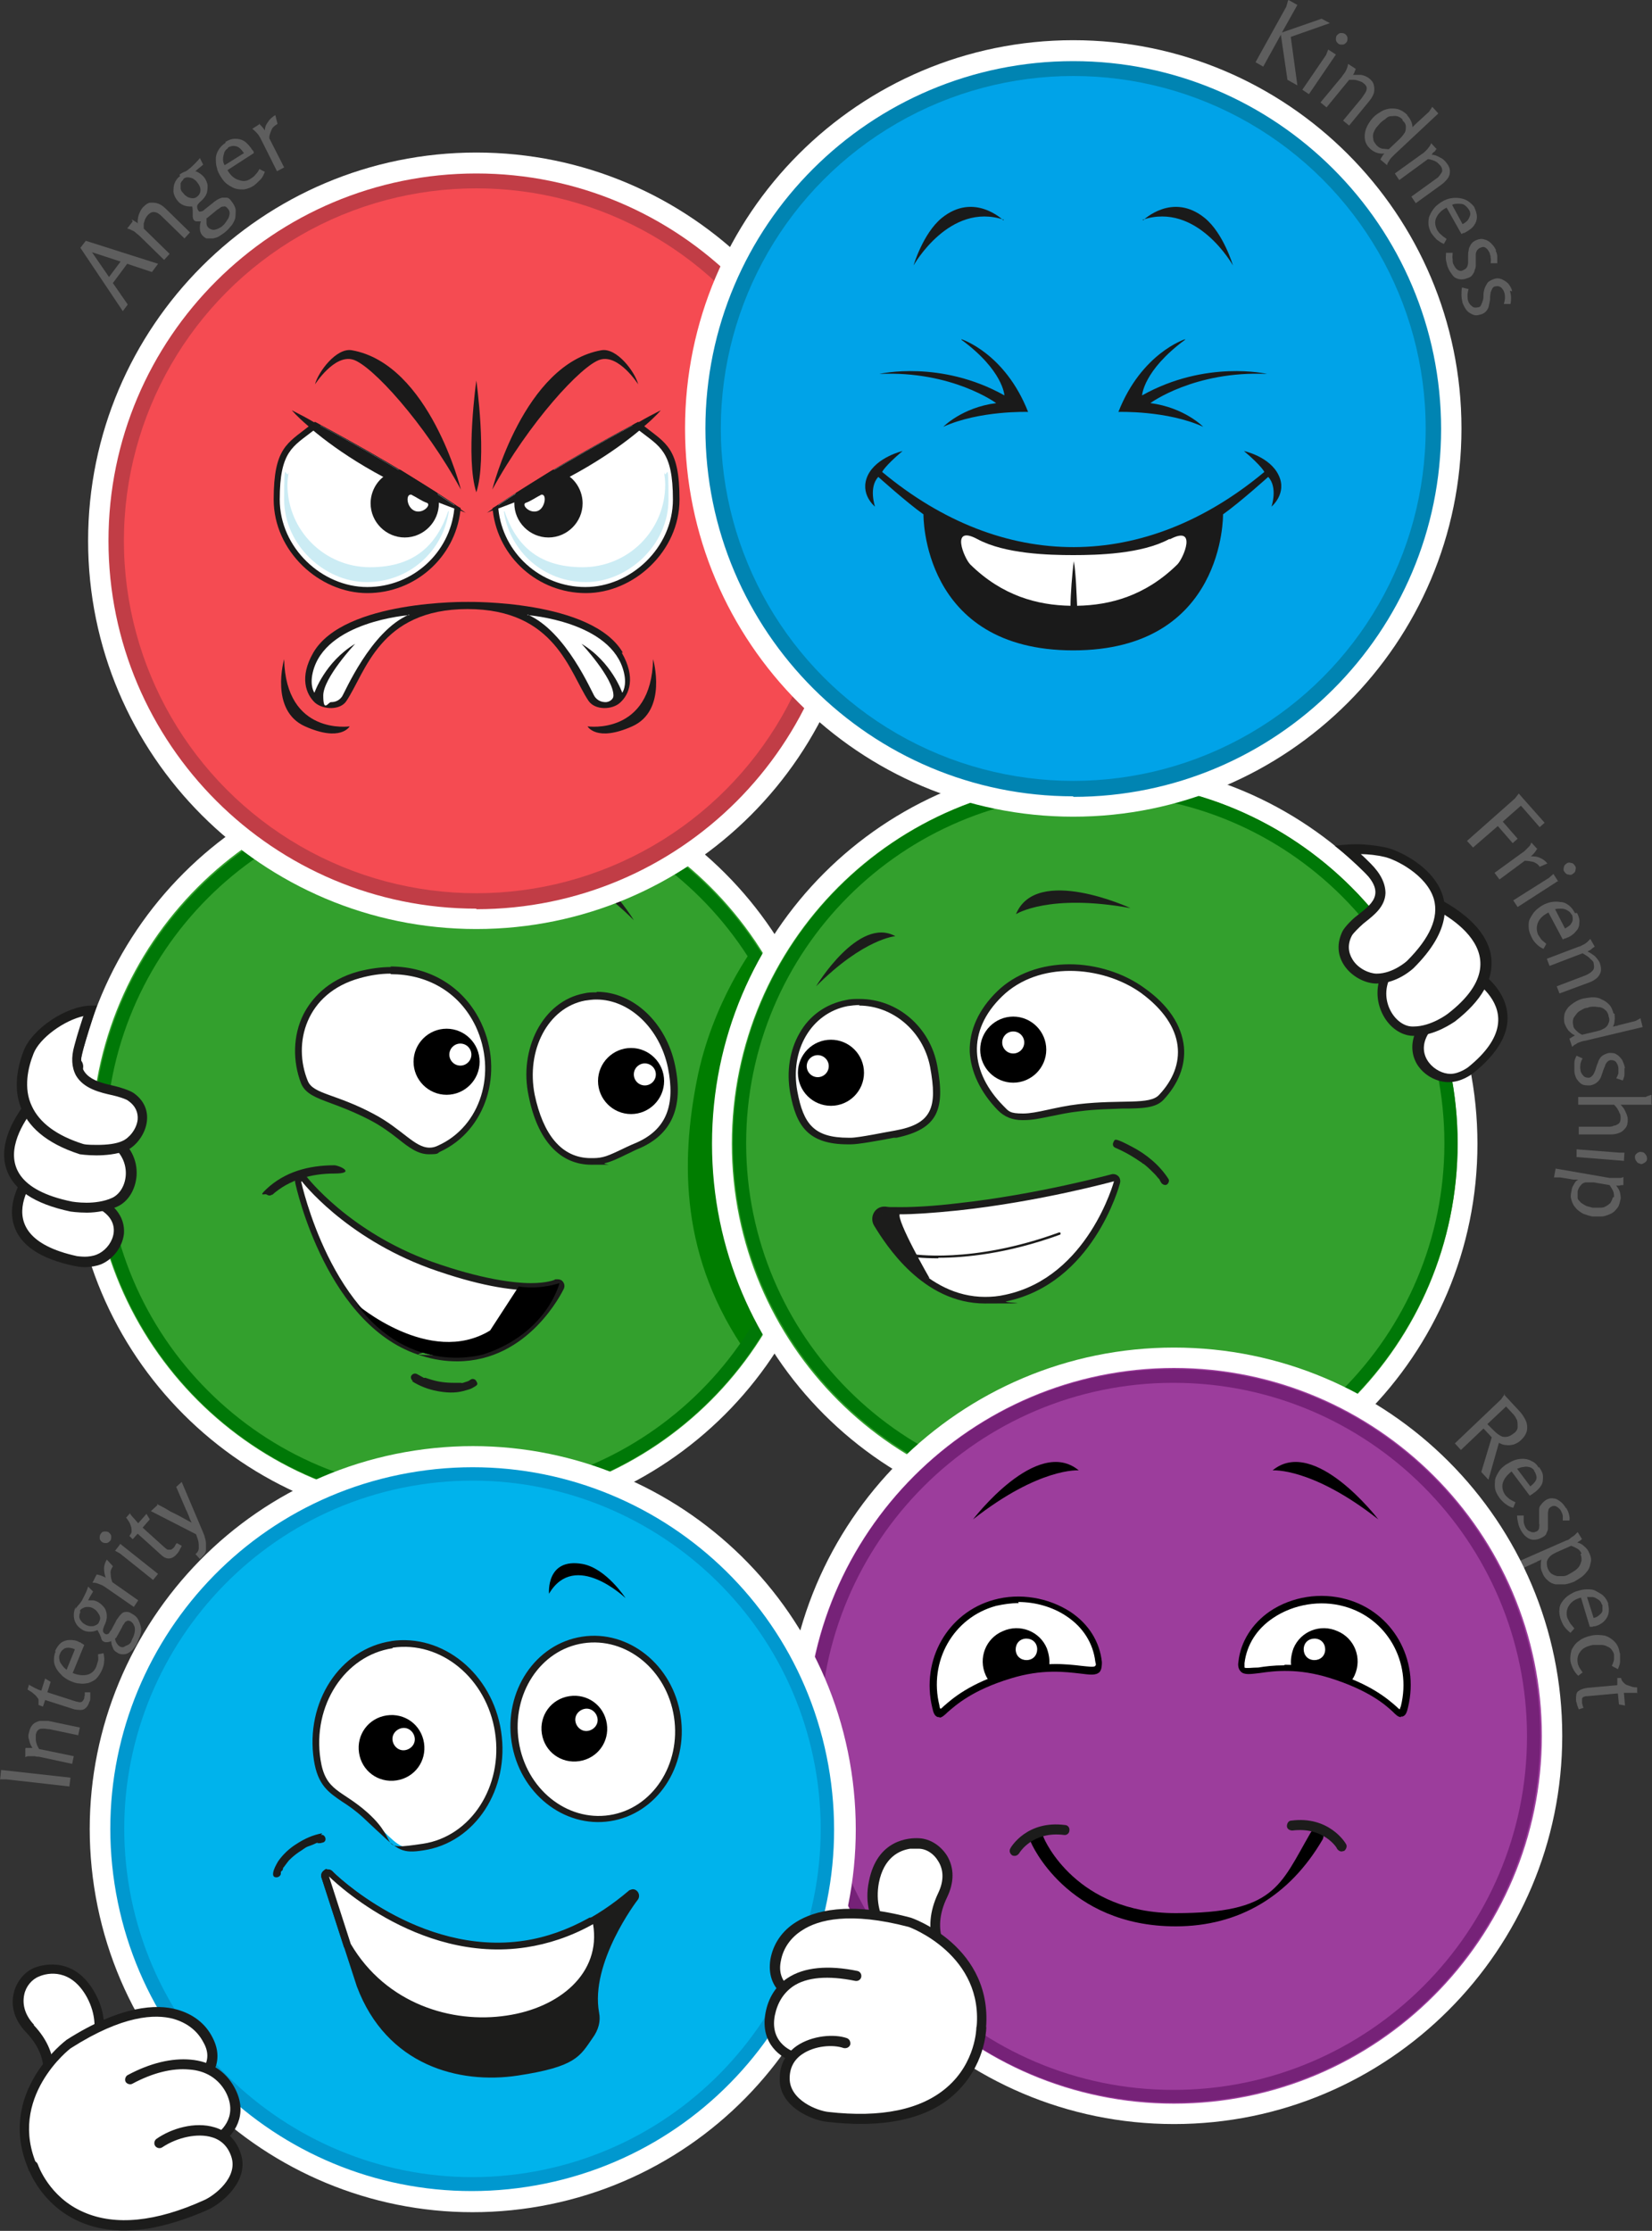 <svg xmlns="http://www.w3.org/2000/svg" id="Layer_1" viewBox="0 0 300 405.1"><rect x="0" y="0" width="300" height="405.1" fill="#333333" stroke="none"/><defs><style>      .st0 {        fill: #f54b52;      }      .st1 {        fill: #c13d46;      }      .st2 {        fill: #0098cf;      }      .st3 {        stroke: #1c1c1b;        stroke-linejoin: round;        stroke-width: .5px;      }      .st3, .st4 {        fill: #fff;      }      .st5 {        fill: #00a3e8;      }      .st6 {        fill: #007807;      }      .st7 {        fill: #007d00;      }      .st8 {        fill: #762278;      }      .st9 {        fill: #33a02d;      }      .st10 {        fill: #ccecf4;      }      .st11 {        fill: #0084b2;      }      .st12 {        fill: #5e5e5e;      }      .st13 {        fill: #1c1c1b;      }      .st14 {        fill: #9c3d9c;      }      .st15 {        fill: #00b3ec;      }      .st16 {        fill: #1a1a1a;      }    </style></defs><g><g><path class="st9" d="M82.5,275.4c-37.3,0-67.7-30.4-67.7-67.7s30.4-67.7,67.7-67.7,67.7,30.4,67.7,67.7-30.4,67.7-67.7,67.7Z"></path><path class="st4" d="M82.5,141.8c36.3,0,65.9,29.5,65.9,65.9s-29.5,65.9-65.9,65.9-65.9-29.5-65.9-65.9,29.5-65.9,65.9-65.9M82.5,138.2c-38.4,0-69.5,31.1-69.5,69.5s31.1,69.5,69.5,69.5,69.5-31.1,69.5-69.5-31.1-69.5-69.5-69.5h0Z"></path></g><path class="st7" d="M137.2,171.6s-7.9,10.2-10.7,24.8c-2.8,14.5-3.1,32,9.3,49.6l4.1-11.3s-8.3-13.4-6.8-29.9c1.5-16.5,5.6-28.3,6.9-29.4l-2.9-3.9Z"></path><path class="st6" d="M82.5,144.5c34.9,0,63.3,28.4,63.3,63.3s-28.4,63.3-63.3,63.3-63.3-28.4-63.3-63.3,28.4-63.3,63.3-63.3M82.5,142.1c-36.3,0-65.7,29.4-65.7,65.7s29.4,65.7,65.7,65.7,65.7-29.4,65.7-65.7-29.4-65.7-65.7-65.7h0Z"></path><g><path class="st9" d="M198.8,275.4c-37.3,0-67.7-30.4-67.7-67.7s30.4-67.7,67.7-67.7,67.7,30.4,67.7,67.7-30.4,67.7-67.7,67.7Z"></path><path class="st4" d="M198.8,141.8c36.3,0,65.9,29.5,65.9,65.9s-29.5,65.9-65.9,65.9-65.9-29.5-65.9-65.9,29.5-65.9,65.9-65.9M198.8,138.2c-38.4,0-69.5,31.1-69.5,69.5s31.1,69.5,69.5,69.5,69.5-31.1,69.5-69.5-31.1-69.5-69.5-69.5h0Z"></path></g><path class="st6" d="M198.9,144.2c35,0,63.4,28.4,63.4,63.4s-28.4,63.4-63.4,63.4-63.4-28.4-63.4-63.4,28.4-63.4,63.4-63.4M198.9,141.8c-36.4,0-65.8,29.5-65.8,65.8s29.5,65.8,65.8,65.8,65.8-29.5,65.8-65.8-29.5-65.8-65.8-65.8h0Z"></path><g><path class="st4" d="M78,209c-1.8,0-3.3-1.2-5.2-2.7-1.4-1.1-3-2.4-5.2-3.5-2.9-1.6-5.3-2.4-7.3-3.1-2.6-.9-4.3-1.6-5-3.2-1.6-3.9-1.5-8.4.3-12.1,1.3-2.6,4-5.9,9.6-7.5,1.9-.5,3.8-.8,5.7-.8,7.2,0,13,3.6,15.9,9.9,1.9,4.2,2.3,8.8,1,13.1-1.3,4.3-4.2,7.6-8,9.4-.6.3-1.2.4-1.9.4Z"></path><path class="st13" d="M71,176.9c6.3,0,12.3,3,15.4,9.5,3.9,8.4.9,18.1-6.8,21.6-.6.3-1.1.4-1.6.4-2.7,0-5-3.4-10.1-6.1-6.9-3.7-11-3.6-12-6-2.8-6.8-.4-16,9.5-18.7,1.8-.5,3.7-.8,5.5-.8M71,175.6h0c-1.9,0-3.9.3-5.9.8-5.8,1.6-8.6,5.1-10,7.8-1.9,3.8-2,8.5-.4,12.6.8,1.8,2.6,2.5,5.3,3.5,1.9.7,4.3,1.6,7.2,3.1,2.1,1.1,3.7,2.3,5.1,3.4,2,1.6,3.6,2.8,5.6,2.8s1.4-.2,2.1-.5c8.2-3.8,11.6-14.3,7.4-23.3-3-6.4-9.1-10.3-16.5-10.3h0Z"></path></g><g><path class="st4" d="M107.3,210.9c-5.4,0-9.2-4.2-10.8-12-.8-4.1-.3-8.1,1.5-11.5,1.8-3.4,4.7-5.7,8.1-6.3.7-.1,1.4-.2,2.2-.2,6.4,0,12.1,5.4,13.6,12.9,1.5,7.5-.6,12.1-6.5,14.5-.5.2-1.2.5-1.9.9-1.4.7-2.8,1.4-3.7,1.5-.8.2-1.6.2-2.4.2Z"></path><path class="st13" d="M108.3,181.5c6,0,11.5,5.2,13,12.4,1.3,6.5,0,11.3-6.2,13.8-1.5.6-4.2,2.1-5.6,2.4-.8.2-1.5.2-2.2.2-5.4,0-8.7-4.4-10.2-11.5-1.6-8.1,2.4-15.8,9.1-17.1.7-.1,1.4-.2,2-.2M108.3,180.2h0c-.8,0-1.5,0-2.3.2-3.6.7-6.6,3.1-8.5,6.7-1.8,3.5-2.4,7.7-1.5,11.9,1.6,8.1,5.7,12.5,11.4,12.5s1.6,0,2.5-.3c1-.2,2.5-.9,3.9-1.6.7-.3,1.4-.7,1.9-.9,6.2-2.5,8.5-7.5,6.9-15.2-1.6-7.8-7.6-13.4-14.2-13.4h0Z"></path></g><g><path d="M87.1,192.8c0,3.3-2.7,6-6,6s-6-2.7-6-6,2.7-6,6-6,6,2.7,6,6Z"></path><path class="st4" d="M85.6,191.5c0,1.1-.9,2-2,2s-2-.9-2-2,.9-2,2-2,2,.9,2,2Z"></path></g><g><path d="M120.6,196.3c0,3.3-2.7,6-6,6s-6-2.7-6-6,2.7-6,6-6,6,2.7,6,6Z"></path><path class="st4" d="M119.1,195.1c0,1.1-.9,2-2,2s-2-.9-2-2,.9-2,2-2,2,.9,2,2Z"></path></g><path class="st13" d="M49.4,217c3.1-2.8,7.2-3.9,11.3-3.9s.9-1.5,0-1.5c-2.3,0-4.6.3-6.7,1s-4,1.8-5.6,3.3-.3.8,0,1,.7.3,1,0h0Z"></path><path class="st13" d="M74.8,250.8c1.4.9,3,1.5,4.6,1.8s3.2.4,4.7,0,1.4-.4,2.1-.8.5-.6.3-1-.7-.5-1-.3-.2.1-.3.2-.1,0-.2.1-.2.1,0,0c-.3.1-.6.2-.9.3s-.3,0-.4,0-.2,0-.3,0-.1,0,0,0,0,0-.1,0c-.3,0-.7,0-1,0-1.5,0-2.9-.2-4.4-.7s-.4-.1-.6-.2,0,0,0,0c0,0-.1,0-.2,0-.1,0-.2,0-.3-.1-.4-.2-.7-.4-1.1-.6s-.8,0-1,.3,0,.8.3,1h0Z"></path><g><path class="st4" d="M83,246.6c-2,0-4.1-.3-6.2-1-16.7-5-22.3-30-22.5-31.1,0-.3,0-.6.3-.7,0,0,.2,0,.3,0,.2,0,.4,0,.5.2,0,0,7.8,10.1,23,15.6,9.1,3.3,14.9,4,18.2,4s4.5-.6,4.5-.6c0,0,.2,0,.3,0,.2,0,.3,0,.4.2.2.2.2.5.1.7,0,.1-6.2,12.8-18.8,12.8Z"></path><path class="st13" d="M54.8,214.5s7.7,10.1,23.2,15.8c8.9,3.2,14.8,4,18.4,4s4.8-.7,4.8-.7c0,0-5.9,12.5-18.3,12.5s-3.9-.3-6.1-.9c-16.6-5-22.1-30.6-22.1-30.6M54.8,213.2c-.2,0-.3,0-.5.1-.5.2-.8.8-.7,1.4.2,1.1,5.9,26.4,23,31.5,2.2.7,4.3,1,6.4,1,13,0,19.1-12.6,19.4-13.2.2-.5.1-1-.3-1.4-.2-.2-.5-.3-.9-.3s-.4,0-.5.1h0s-1.3.6-4.3.6-9-.7-18-3.9c-15-5.4-22.6-15.3-22.7-15.4-.2-.3-.6-.5-1-.5h0Z"></path></g><path class="st13" d="M212.2,214.1c-1.6-2.5-4-4.5-6.7-5.9-.8-.4-1.5-.8-2.3-1.1s-.8-.1-1,.3-.1.8.3,1c1.4.6,2.7,1.3,3.9,2.1s.6.4.9.6.1.1.2.2c0,0,.1,0,.1,0,.1.1.3.2.4.3.6.5,1.1,1,1.6,1.5s.5.6.8.9c0,0,0,0,0,0s0,0,.1.1.1.1.1.2c.1.2.2.3.3.5.2.3.7.5,1,.3s.5-.7.3-1h0Z"></path><g><path class="st4" d="M178.9,236.1c-10.9,0-17.5-10.3-19.7-13.7-.4-.6-.4-1.3-.2-1.8.3-.5.8-.8,1.4-.8.9,0,1.8.1,3,.1,2.7,0,6.1-.2,10.4-.7,14.6-1.6,28.1-5.3,28.2-5.3,0,0,.1,0,.2,0,.2,0,.3,0,.4.2.2.2.2.4.2.6,0,.2-4.9,17.8-20.2,21-1.3.3-2.5.4-3.8.4Z"></path><path class="st13" d="M202.3,214.5s-4.7,17.4-19.7,20.6c-1.3.3-2.5.4-3.7.4-10.8,0-17.3-10.5-19.2-13.6-.4-.7,0-1.5.8-1.5s0,0,.1,0c.7,0,1.6.1,2.9.1,2.3,0,5.6-.2,10.5-.7,14.9-1.6,28.3-5.3,28.3-5.3M202.3,213.2c-.1,0-.2,0-.3,0-.1,0-13.5,3.7-28.1,5.3-4.2.5-7.7.7-10.3.7s-2,0-2.8-.1c0,0-.2,0-.2,0-.8,0-1.5.4-1.9,1.1-.4.7-.4,1.6,0,2.3h0c2.2,3.6,8.9,14.2,20.2,14.2s2.6-.1,3.9-.4c15.6-3.3,20.4-20.7,20.6-21.5.1-.4,0-.9-.3-1.2-.2-.2-.5-.4-.9-.4h0Z"></path></g><path d="M64.6,236.7s13.4,11.6,24.4,4.9l5.2-8s3.2.7,7.4-.6c0,0-2.2,9.1-13.7,12.9,0,0-13.3,4.3-23.3-9.3Z"></path><path class="st13" d="M67.3,163.8s13.2-13.4,19.9-6.3c0,0-6.9-1.5-19.9,6.3Z"></path><path class="st13" d="M115.1,167.1s-7.7-12.8-14.4-9.1c0,0,5.7.4,14.4,9.1Z"></path><g><path class="st4" d="M185.8,202.8c-1.7,0-3-.5-4-1.6-6.6-6.8-6.6-14.5-.2-20.8,3.1-3,7.7-4.7,12.7-4.7s9.7,1.5,13.3,4.1c4.2,3.1,6.6,6.6,6.9,10.3.3,3.2-.9,6.3-3.5,9.1-1.2,1.3-3.6,1.4-7.1,1.4-2.2,0-4.8,0-7.9.5-1.9.2-3.7.6-5.3.9-1.9.4-3.5.7-4.9.7h0Z"></path><path class="st13" d="M194.3,176.3c4.7,0,9.4,1.5,12.9,4,8.3,6.1,8.3,13.2,3.3,18.5-1.7,1.9-6.8.8-14.6,1.7-4.3.5-7.6,1.7-10.1,1.7s-2.6-.4-3.6-1.4c-5.9-6-6.8-13.5-.2-19.9,3.3-3.2,7.8-4.6,12.3-4.6M194.3,175.1c-5.2,0-9.9,1.7-13.2,4.9-3.4,3.3-5.1,7.1-5,11,.2,3.6,1.9,7.3,5.1,10.6,1.2,1.2,2.6,1.8,4.5,1.8s3.1-.3,5.1-.7c1.5-.3,3.3-.7,5.2-.9,3-.4,5.7-.4,7.8-.5,3.7,0,6.1-.1,7.5-1.6,2.7-2.9,4-6.2,3.7-9.6-.4-3.9-2.8-7.6-7.2-10.7-3.7-2.7-8.7-4.3-13.6-4.3h0Z"></path></g><g><path class="st4" d="M154,207.2c-6.9,0-8.8-3.1-9.9-8.8-.7-3.8-.1-7.5,1.6-10.5,1.8-3,4.6-5.1,8-5.7.7-.1,1.5-.2,2.3-.2,6.6,0,12.2,4.9,13.5,11.6,1.4,7.2.7,10.9-6.9,12.3h-.5c-1.9.4-6.2,1.3-7.7,1.3h-.5Z"></path><path class="st13" d="M156,182.6c6,0,11.6,4.5,12.9,11.1,1.4,7.5.3,10.4-6.4,11.6-1.3.2-6.5,1.3-8,1.3-.2,0-.3,0-.4,0-6.3,0-8.2-2.5-9.3-8.4-1.4-7.5,2.5-14.2,9.1-15.5.7-.1,1.5-.2,2.2-.2M156,181.4c-.8,0-1.6,0-2.4.2-3.6.7-6.6,2.8-8.4,6-1.8,3.1-2.4,7-1.7,10.9,1.1,5.9,3.2,9.3,10.5,9.3h.5c1.3,0,4.7-.6,7.8-1.2h.5c3.8-.8,6-2.1,7.1-4.2,1-2,1.1-4.6.3-8.9-1.3-7-7.2-12.1-14.1-12.1h0Z"></path></g><g><path d="M178,190.6c0,3.3,2.7,6,6,6s6-2.7,6-6-2.7-6-6-6-6,2.7-6,6Z"></path><circle class="st4" cx="184" cy="189.3" r="2"></circle></g><g><circle cx="150.9" cy="194.8" r="6"></circle><path class="st4" d="M146.5,193.6c0,1.1.9,2,2,2s2-.9,2-2-.9-2-2-2-2,.9-2,2Z"></path></g><path class="st13" d="M205.3,164.9s-17.1-7.9-20.8,1.1c0,0,5.9-3.8,20.8-1.1Z"></path><path class="st13" d="M148.2,179.1s7.7-12.8,14.4-9.1c0,0-5.7.4-14.4,9.1Z"></path><path class="st13" d="M168.8,232.1s-6.1-10.6-5.4-11.7c0,0-4-.7-4.5.8-.5,1.5,7.4,10.5,9.9,10.9Z"></path><path class="st13" d="M170.4,228.5c-3.2,0-5-.3-5-.3-.1,0-.2-.2-.2-.3,0-.1.1-.2.3-.2.1,0,10.9,1.9,26.8-3.9.1,0,.3,0,.3.1s0,.3-.1.3c-9.6,3.5-17.4,4.2-22.1,4.2Z"></path><path class="st3" d="M190.6,221.6"></path><g><path class="st4" d="M15.4,229.2c-.9,0-1.6-.1-1.6-.1-5.9-1.3-9.4-3.6-10.4-6.9-1.6-5.2,3.6-10.7,3.8-10.9l4.6-5.2c.2-.2.4-.3.7-.3s.3,0,.5.1c.4.2.5.7.4,1.1,0,0-.4,1.1-1.9,6.5-.3,1.1-.3,2,.2,2.7.8,1.3,2.8,1.8,4.4,2.1.4,0,2.4.5,3.1,1.1,1.8,1.2,2.6,2.9,2.4,4.8-.2,2-1.7,3.9-3.6,4.7-.7.3-1.6.4-2.6.4h0Z"></path><path class="st13" d="M12.5,206.6s-.4,1.1-2,6.5c-1.3,4.4,2.8,5.5,5.3,5.9.7.1,2.2.5,2.8.9,3.8,2.6,1.7,6.8-1,7.9-.7.3-1.6.4-2.2.4s-1.4-.1-1.4-.1c-18-3.9-6.1-16.3-6.1-16.3l4.6-5.3M12.5,204.7c-.5,0-1,.2-1.4.6l-4.6,5.3c-.2.2-5.7,6.1-4,11.8,1.1,3.7,4.8,6.2,11.1,7.5.1,0,.8.2,1.8.2s2.1-.2,2.9-.5c2.2-.9,3.9-3.1,4.2-5.5.2-2.2-.8-4.2-2.8-5.7-1.1-.7-3.5-1.2-3.5-1.2-.8-.1-3.1-.6-3.8-1.7-.1-.2-.4-.7,0-1.9,1.5-5.3,1.9-6.4,1.9-6.4.3-.8,0-1.7-.8-2.2-.3-.2-.6-.2-.9-.2h0Z"></path></g><g><path class="st4" d="M15.7,219.2c-1.6,0-2.7-.2-2.8-.2-6.3-1.3-10-3.7-11-7.2-1.8-6.1,5-12.9,5.3-13.2l5.2-5.5c.2-.2.4-.3.7-.3s.3,0,.5.1c.4.2.5.7.4,1.1,0,0-.4,1.2-2.2,6.8-.4,1.1-.3,2,.1,2.7,1,1.6,4,2.1,5.1,2.3.6.1,2.7.6,3.5,1.1,2.3,1.5,3.5,3.9,3.3,6.4-.1,2.2-1.3,4-2.9,4.8-1.4.7-3.1,1-5.1,1h0Z"></path><path class="st13" d="M13.1,193.7s-.4,1.1-2.2,6.9c-1.4,4.7,3.2,5.8,5.9,6.2.7.1,2.5.6,3.1,1,4.3,2.8,3.4,8.3.5,9.7-1.5.7-3.3.9-4.7.9s-2.6-.2-2.6-.2c-20.2-4.1-5.2-18.9-5.2-18.9l5.2-5.6M13.1,191.8c-.5,0-1,.2-1.3.6l-5.2,5.6c-.3.3-7.5,7.5-5.5,14.1,1.2,3.9,5.1,6.5,11.7,7.9,0,0,1.3.2,3,.2s4-.4,5.5-1.1c2-.9,3.3-3.1,3.5-5.6.2-2.9-1.2-5.6-3.8-7.3-1.2-.8-3.8-1.2-3.8-1.2-.9-.2-3.7-.6-4.4-1.9-.1-.2-.4-.7,0-2,1.7-5.6,2.1-6.7,2.2-6.8.3-.8,0-1.7-.8-2.2-.3-.2-.6-.3-1-.3h0Z"></path></g><g><path class="st4" d="M17.6,208.9c-1.6,0-2.9-.2-2.9-.2-4.9-1.6-8.2-4-9.7-7.2-1.7-3.6-.8-7.6.2-10.3,1.4-3.5,7.1-7.4,11.3-7.6-.4,1.3-1.1,3.5-2.1,6.7-.6,1.9-.5,3.4.2,4.7,1.2,2.1,3.9,2.7,6,3.2,1,.2,2.8.8,3.2,1.1,1.9,1.4,2.2,3.1,2,4.3-.2,2-1.7,3.9-3.3,4.6-1.3.5-3,.8-5,.8h0Z"></path><path class="st13" d="M15.1,184.6c-.4,1.3-1,3-1.6,5.3-.6,2.1-.5,3.9.3,5.4,1.4,2.4,4.4,3.1,6.7,3.6.9.2,2.5.7,2.8,1,1.3.9,1.8,2.1,1.7,3.4-.2,1.8-1.6,3.4-2.8,3.9-1.1.5-2.7.7-4.6.7s-2.3-.1-2.6-.2c-4.7-1.5-7.8-3.8-9.2-6.8-1.6-3.3-.7-7.1.3-9.6,1.1-2.8,5.5-6,9.1-6.8M17.7,182.6h0,0ZM17.7,182.6h-1.2c-4.6.1-10.7,4.3-12.2,8.2-2.4,6.2-2.5,14.7,10.2,18.8,0,0,1.3.2,3,.2s3.6-.2,5.3-.8c3.3-1.4,6.1-7.2,1.5-10.5-.7-.5-2.6-1.1-3.5-1.3-3.1-.7-7.3-1.6-5.7-6.7,1.6-5.3,2.5-7.9,2.5-7.9h0Z"></path></g><g><path class="st4" d="M263.3,195.8c-1.9,0-3.9-1.2-5-2.9-1-1.6-1-3.6,0-5.4.4-.8,1.9-2,2.2-2.3,1.2-.9,2.6-2.1,2.8-3.6.1-.9-.2-1.8-1-2.7-3.6-4.4-4.4-5.2-4.5-5.3-.3-.3-.3-.8,0-1.2.2-.2.5-.4.7-.4s.3,0,.4,0l6.2,3.1c.3.1,7.2,3.3,7.9,8.8.4,3.4-1.5,6.8-5.8,10.3,0,0-1.8,1.4-3.8,1.4h0Z"></path><path class="st13" d="M258.4,173.1l6.2,3.1s15.4,6.8,2,17.6c0,0-1.6,1.2-3.2,1.2,0,0,0,0,0,0-2.7,0-6.3-3.1-4.2-7,.3-.6,1.4-1.6,1.9-2,1.9-1.4,4.9-4,1.9-7.6-3.7-4.4-4.5-5.3-4.5-5.3M258.4,171.2c-.6,0-1.1.3-1.5.7-.5.7-.5,1.7.1,2.3,0,0,.9,1,4.4,5.2.6.8.9,1.4.8,2-.1,1.2-1.8,2.5-2.4,2.9,0,0-1.9,1.4-2.5,2.6-1.1,2.2-1.1,4.4,0,6.3,1.2,2,3.5,3.3,5.8,3.3,2.3,0,4.1-1.4,4.4-1.6,4.6-3.7,6.7-7.4,6.2-11.1-.8-6.1-8.2-9.4-8.5-9.6l-6.1-3c-.3-.1-.5-.2-.8-.2h0Z"></path></g><g><path class="st4" d="M256.5,187.2c-1.7,0-3.5-1.3-4.5-3.2-1.3-2.3-1.3-5,0-7.3.5-.9,2.1-2.2,2.5-2.4,1.4-1,3-2.4,3.2-4,.1-.9-.3-1.8-1.1-2.8-3.9-4.5-4.8-5.5-4.8-5.5-.3-.3-.3-.8,0-1.2.2-.2.5-.4.7-.4s.3,0,.4,0l6.8,3.1c.3.1,9.3,3.9,10.2,10.4.5,3.6-1.6,7.2-6.2,10.8-.1.1-3.3,2.4-6.7,2.4h-.3Z"></path><path class="st13" d="M252.3,161.3l6.8,3.1s19.1,7.9,3.8,19.7c0,0-3,2.3-6.2,2.3s-.2,0-.3,0c-3.1-.1-6.2-4.9-3.8-9.2.3-.6,1.6-1.7,2.2-2.2,2.1-1.5,5.5-4.4,2.3-8.2-4-4.7-4.8-5.5-4.8-5.5M252.3,159.4c-.6,0-1.1.3-1.5.8-.5.7-.4,1.7.2,2.3,0,0,.9,1,4.8,5.5,1,1.2.9,1.9.9,2.1-.2,1.4-2.1,2.8-2.8,3.4,0,0-2.1,1.5-2.7,2.7-1.4,2.6-1.4,5.6,0,8.2,1.2,2.2,3.2,3.6,5.3,3.7.1,0,.3,0,.4,0,3.7,0,7.1-2.5,7.3-2.6,4.9-3.8,7.1-7.7,6.6-11.7-.9-7-10.4-11-10.8-11.2l-6.7-3.1c-.2-.1-.5-.2-.8-.2h0Z"></path></g><g><path class="st4" d="M250.1,177.7c-1.9,0-4.1-1.3-5.2-3-.7-1.1-1.3-2.9-.2-5.2.3-.5,1.6-1.9,2.3-2.5l.5-.4c1.5-1.2,3.1-2.5,3.2-4.4,0-1.4-.7-3-2.4-4.7-1.5-1.5-2.7-2.5-3.5-3.3.5,0,1.1,0,1.8,0,1.9,0,3.6.2,5.2.6,2.1.5,8.3,3.4,9.7,8.3,1,3.6-.7,7.7-5.1,12.1,0,0-2.7,2.5-6.1,2.5h0Z"></path><path class="st13" d="M247,155.1c1.6,0,3.1.2,4.4.5,1.9.4,7.7,3.2,9,7.7.9,3.3-.7,7-4.9,11.2,0,0-2.5,2.3-5.5,2.3-1.3,0-3.4-.9-4.4-2.6-.8-1.3-.9-2.8-.1-4.3.2-.4,1.3-1.5,2.1-2.2l.5-.4c1.5-1.2,3.4-2.7,3.5-5.1,0-1.7-.8-3.5-2.7-5.4-.7-.7-1.3-1.3-1.9-1.8M246.5,153.3c-2.4,0-4.1.3-4.1.3,0,0,1.9,1.4,5.2,4.6,4.3,4.2,1.3,6.1-1.2,8.1-.7.5-2.2,2-2.6,2.8-2.6,5.3,2.4,9.5,6.2,9.5s0,0,0,0c3.8,0,6.7-2.8,6.7-2.8,13.9-13.8-1.7-21.2-5-21.9-1.9-.4-3.8-.6-5.4-.6h0Z"></path></g></g><g><path class="st12" d="M275.8,144.1l4.7,5.3-.9.8-3.4-3.9-3.3,2.9,2.7,3.1-.9.8-2.7-3.1-4.5,3.9-1.1-1.2,8.7-7.7.7-.9Z"></path><path class="st12" d="M279.1,154.2c-.3.5-.6.9-1.1,1.3.6,0,1.1,0,1.7.3.5.2,1,.6,1.3,1l-1.4.6c-.3-.5-.7-.7-1.2-.9-.5-.1-1-.2-1.5-.2l-4.6,3.4-.9-1.2,5.1-3.7c.2-.1.4-.3.6-.5s.4-.4.6-.6c.2-.2.3-.5.4-.7l1.1,1.2Z"></path><path class="st12" d="M282.9,160l-7.3,4.7-.8-1.2,6.5-4.1.8-.7.9,1.4ZM285.6,158.7c-.2.2-.5.2-.8.1-.3,0-.5-.2-.7-.5-.2-.2-.2-.5-.1-.8,0-.3.2-.5.5-.7.2-.2.5-.2.8-.1.3,0,.5.2.7.5.2.2.2.5.1.8,0,.3-.2.5-.5.7Z"></path><path class="st12" d="M286.4,165.8c.3.6.5,1.2.4,1.8,0,.6-.2,1.1-.6,1.5-.3.4-.8.8-1.4,1.1-.1,0-.3.1-.5.2-.2,0-.3.1-.5.2l-2.6-4.9c-1,.5-1.6,1.1-1.9,1.8-.3.7-.3,1.4,0,2.2.2.3.4.6.6.9.3.3.6.5.9.8l-.5.9c-.5-.2-.9-.5-1.3-.9-.4-.4-.7-.8-.9-1.3-.3-.6-.5-1.2-.5-1.8,0-.6,0-1.1.3-1.6s.5-.9.9-1.3c.4-.4.8-.7,1.3-1,.5-.3,1.1-.5,1.6-.6.6-.1,1.1-.1,1.7,0,.6,0,1.1.3,1.5.6s.8.8,1.1,1.4ZM285.4,166.1c-.2-.4-.4-.6-.8-.8-.3-.2-.7-.3-1.1-.3-.4,0-.8,0-1.1.1l1.8,3.5c.4-.2.8-.5,1-.7.2-.3.4-.6.4-.9,0-.3,0-.7-.2-1Z"></path><path class="st12" d="M289.3,172.1c-.2.1-.3.3-.5.4-.2.1-.4.2-.5.3.5.2.9.5,1.3.8.4.4.7.8.9,1.2.2.6.3,1.1.2,1.6-.1.5-.4.9-.7,1.2-.4.3-.8.6-1.4.8l-5.4,2-.5-1.3,5-1.9c.3-.1.7-.3,1-.5.3-.2.5-.4.7-.7.1-.3.1-.6,0-1.1,0-.3-.3-.5-.5-.7-.2-.2-.4-.4-.7-.6-.3-.2-.5-.3-.8-.5l-6,2.3-.5-1.3,5.8-2.2c.2,0,.5-.2.7-.3.3-.1.5-.3.8-.5.2-.2.4-.4.6-.6l.8,1.4Z"></path><path class="st12" d="M293.2,184.1c0,.4.1.8,0,1.2,0,.4-.1.8-.3,1.1.2,0,.3,0,.5-.1.2,0,.3,0,.4-.1l3.2-.8.9-.5.4,1.6-10.5,2.5c-.2,0-.5.1-.8.2-.3.1-.6.2-.8.4-.3.1-.5.3-.7.5l-.5-1.5c.2-.1.4-.2.5-.3.2-.1.4-.2.5-.3-.5-.2-.8-.5-1.2-.9-.3-.4-.5-.8-.7-1.3-.1-.6-.1-1.1,0-1.6.1-.5.4-.9.7-1.3.4-.4.8-.7,1.3-1,.5-.3,1-.5,1.5-.6.6-.1,1.2-.2,1.7-.2.6,0,1.1.1,1.6.4.5.2.9.5,1.3.9.4.4.6.9.8,1.6ZM292.1,184.4c-.1-.4-.3-.8-.6-1-.3-.3-.6-.4-.9-.5-.4,0-.7-.1-1.1-.1-.4,0-.8,0-1.2.2-.4,0-.8.2-1.1.4-.4.2-.7.4-.9.7s-.5.6-.6.9c-.1.4-.1.8,0,1.2,0,.4.3.7.6,1,.3.3.6.5,1,.7l2.9-.7c.5-.1.8-.3,1.2-.5.3-.2.6-.5.7-.9.2-.4.2-.8,0-1.3Z"></path><path class="st12" d="M295,193.9c0,.4,0,.8,0,1.2,0,.4-.2.8-.3,1.1l-1.2-.4c.2-.3.3-.6.4-.9,0-.3,0-.6,0-.9,0-.4-.2-.8-.4-1.1-.2-.3-.6-.4-.9-.4-.3,0-.5.1-.7.3-.2.2-.3.4-.4.6,0,.2-.2.5-.3.8-.1.3-.2.6-.3.9-.1.3-.2.6-.4.9-.2.3-.4.5-.7.7-.3.2-.6.3-1,.4-.6,0-1.1,0-1.5-.2-.4-.2-.7-.6-1-1-.2-.4-.4-.9-.4-1.5,0-.5,0-.9,0-1.4,0-.5.2-.9.4-1.3l1.1.5c-.2.3-.3.6-.4,1,0,.4-.1.7,0,1,0,.4.2.8.5,1.1.2.3.6.4,1,.4.3,0,.5-.2.7-.4.2-.2.3-.5.4-.7s.2-.6.3-.9c.1-.4.3-.7.4-1.1.2-.4.4-.7.7-.9.3-.2.7-.4,1.2-.5.6,0,1,0,1.4.3.4.2.7.6,1,1,.2.5.4.9.5,1.5Z"></path><path class="st12" d="M300,200.6h-5.7c.4.4.7.8.9,1.3.2.4.4.9.4,1.4,0,.6-.1,1.2-.4,1.5-.3.4-.6.7-1.1.9-.5.2-1,.3-1.6.3h-5.8c0,0,0-1.4,0-1.4h5.3c.4,0,.7,0,1.1-.2.3,0,.6-.2.9-.4.2-.2.3-.5.3-1,0-.3,0-.6-.2-.9-.1-.3-.3-.6-.4-.8-.2-.3-.4-.5-.6-.7h-6.5c0,0,0-1.4,0-1.4h12.3c0-.1,1-.4,1-.4v1.7Z"></path><path class="st12" d="M295,210.8l-8.7-.7v-1.4c.1,0,7.7.6,7.7.6h1c0-.1-.1,1.5-.1,1.5ZM297.9,211.3c-.3,0-.5-.1-.7-.4-.2-.2-.3-.5-.3-.8,0-.3.1-.5.4-.7s.5-.3.8-.2c.3,0,.5.1.7.4.2.2.3.5.3.8,0,.3-.1.5-.4.7s-.5.3-.8.3Z"></path><path class="st12" d="M294.7,215.2c-.2,0-.4,0-.6.1-.2,0-.4,0-.6,0,.3.4.6.8.7,1.3.1.5.2,1,0,1.5-.1.6-.3,1.1-.7,1.5-.3.4-.7.7-1.2.9-.5.2-1,.4-1.5.4-.5,0-1.1,0-1.6,0-.6-.1-1.1-.3-1.7-.5-.5-.3-1-.6-1.3-1-.4-.4-.6-.8-.8-1.4s-.2-1.1,0-1.8c0-.4.2-.8.4-1.1.2-.4.4-.7.8-.9-.2,0-.3,0-.5,0-.2,0-.3,0-.4,0l-2.4-.4h-1.1c0,0,.3-1.6.3-1.6l9.8,1.7c.2,0,.5,0,.8,0,.3,0,.6,0,.9,0,.3,0,.6,0,.8-.2v1.5ZM293.1,217.4c0-.4,0-.8-.2-1.2-.2-.4-.4-.7-.6-1l-2.9-.5c-.4,0-.9,0-1.3,0-.4,0-.8.2-1,.5-.3.3-.5.7-.6,1.1,0,.4,0,.8,0,1.2s.4.6.6.9c.3.2.6.4,1,.6.4.1.7.2,1.1.3.4,0,.8,0,1.2,0s.8,0,1.1-.2c.3-.1.6-.4.9-.6.2-.3.4-.7.5-1.1Z"></path></g><g><path class="st12" d="M273.1,253.2l2.6,2.8c.6.6,1,1.2,1.3,1.8.3.6.4,1.2.3,1.9-.1.6-.5,1.3-1.2,1.9-.3.3-.7.5-1.2.7-.5.1-.9.2-1.4.1-.5,0-.9-.2-1.3-.4l-1.9,6.7-1.3-1.4,1.9-6.3-1.5-1.6-4.1,3.9-1.1-1.2,8.4-8,.7-1ZM273.5,255.4l-3.4,3.2,1,1c.4.4.8.8,1.2,1,.4.3.9.4,1.3.3.4,0,.9-.3,1.4-.7.4-.3.6-.7.6-1.1,0-.4,0-.8-.1-1.2-.2-.4-.4-.8-.7-1.1l-1.3-1.4Z"></path><path class="st12" d="M279.5,266.4c.4.6.7,1.1.7,1.7,0,.6,0,1.1-.3,1.6-.3.5-.7.9-1.2,1.3-.1,0-.3.2-.4.3-.1,0-.3.2-.5.3l-3.3-4.4c-.9.7-1.4,1.4-1.6,2.1s0,1.5.4,2.1c.2.3.5.5.8.8.3.2.7.4,1.1.6l-.4,1c-.5-.1-1-.4-1.4-.7-.4-.3-.8-.7-1.1-1.1-.4-.6-.7-1.1-.8-1.7-.1-.6,0-1.1,0-1.6.1-.5.4-1,.7-1.5.3-.5.7-.8,1.2-1.2.5-.3,1-.6,1.5-.8.5-.2,1.1-.3,1.6-.3s1.1.1,1.6.4c.5.2,1,.6,1.3,1.2ZM278.6,267c-.2-.3-.5-.5-.9-.6-.4-.1-.7-.1-1.1,0-.4,0-.7.2-1.1.3l2.4,3.2c.4-.3.7-.6.9-.9s.3-.6.2-1-.2-.6-.4-.9Z"></path><path class="st12" d="M284.4,273.8c.2.3.4.7.5,1.1.1.4.2.8.1,1.2h-1.2c0-.2,0-.5,0-.8,0-.3-.2-.6-.3-.9-.2-.4-.5-.6-.8-.8s-.7-.2-1,0c-.2.1-.4.3-.5.5,0,.2-.1.4-.1.7,0,.3,0,.5,0,.8,0,.3,0,.6,0,1,0,.3,0,.7,0,1,0,.3-.2.6-.3.9s-.4.5-.8.7c-.5.3-1,.4-1.5.4-.5,0-.9-.2-1.3-.5-.4-.3-.7-.7-1-1.2-.2-.4-.4-.8-.5-1.3-.1-.5-.2-.9-.2-1.4h1.2c0,.3,0,.7,0,1.1,0,.4.2.7.3,1,.2.4.5.7.9.8.3.2.7.2,1.1,0,.3-.1.4-.3.5-.6,0-.3.1-.5,0-.9,0-.3,0-.6,0-1,0-.4,0-.8,0-1.2,0-.4,0-.8.3-1.1.2-.3.5-.6.9-.9.5-.3,1-.4,1.4-.3.5,0,.9.3,1.3.6.4.3.7.7,1,1.2Z"></path><path class="st12" d="M287.3,279.4c-.1.2-.3.3-.4.4-.2.1-.3.2-.5.3.5.1.9.3,1.3.7.4.3.7.7.9,1.2.3.6.4,1.1.3,1.6s-.2,1-.5,1.5c-.3.4-.6.8-1.1,1.2-.4.3-.9.6-1.4.9-.5.2-1.1.4-1.7.5-.6,0-1.1,0-1.7,0-.5-.1-1-.3-1.4-.7-.4-.3-.8-.8-1-1.4-.2-.4-.3-.7-.3-1.2,0-.4,0-.8.1-1.2-.1,0-.3.2-.4.2-.1,0-.3.1-.4.2l-2.2,1-.8.6-.7-1.5,9.1-4c.2,0,.5-.2.7-.4s.5-.3.7-.5c.2-.2.4-.4.6-.6l.8,1.3ZM287.2,282.1c-.2-.4-.4-.7-.8-.9-.4-.2-.7-.4-1.1-.5l-2.7,1.2c-.4.2-.8.4-1.1.7-.3.3-.5.6-.6,1,0,.4,0,.8.2,1.3.2.4.4.7.7.9.3.2.6.3,1,.4.4,0,.8,0,1.1,0,.4,0,.8-.2,1.1-.4.4-.2.7-.4,1-.6.3-.2.6-.5.8-.8.2-.3.3-.7.4-1,0-.4,0-.8-.2-1.2Z"></path><path class="st12" d="M292,291.2c.2.7.2,1.3.1,1.8-.1.5-.4,1-.8,1.4-.4.4-.9.7-1.6.9-.2,0-.3,0-.5.1-.2,0-.3,0-.5,0l-1.6-5.3c-1.1.3-1.8.8-2.2,1.5-.4.6-.5,1.4-.3,2.1.1.3.3.6.5,1,.2.3.5.6.8,1l-.7.8c-.4-.3-.8-.7-1.1-1.1-.3-.4-.5-.9-.7-1.4-.2-.7-.3-1.3-.2-1.8,0-.6.3-1.1.6-1.5.3-.4.7-.8,1.2-1.1.5-.3,1-.6,1.5-.7.6-.2,1.1-.3,1.7-.3.6,0,1.1,0,1.6.3s1,.5,1.4.9c.4.4.7.9.9,1.5ZM290.9,291.4c-.1-.4-.3-.7-.6-.9-.3-.2-.6-.4-1-.5-.4,0-.8,0-1.1,0l1.2,3.8c.5-.1.8-.3,1.1-.6.3-.2.5-.5.5-.8s0-.7,0-1Z"></path><path class="st12" d="M294.2,300.3c0,.4,0,.9,0,1.4,0,.5-.2.9-.4,1.4l-1.1-.6c.2-.4.3-.7.4-1.1,0-.3,0-.6,0-.9,0-.3-.2-.6-.4-.9-.2-.3-.5-.5-.8-.6-.3-.2-.7-.3-1.2-.3s-.9,0-1.4,0c-1.1.2-1.9.6-2.3,1.2-.5.6-.6,1.3-.5,2,0,.3.2.6.3.9.2.3.4.6.6.9l-.8.6c-.4-.4-.7-.8-.9-1.2-.2-.4-.4-.9-.5-1.4-.1-.7,0-1.4.2-2.1.3-.6.7-1.2,1.3-1.6.6-.5,1.4-.8,2.3-1,.9-.2,1.7-.1,2.4,0,.7.2,1.3.6,1.8,1.1.5.5.8,1.2.9,1.9Z"></path><path class="st12" d="M297.4,307.4c-.4,0-.8,0-1.2,0-.4,0-.8,0-1.3,0l.2,2.3-1.1-.2-.2-2-5.5.5c-.2,0-.4,0-.6.1-.2,0-.3.2-.4.3,0,.1,0,.3,0,.6,0,.2,0,.4.1.6,0,.2.1.4.2.5l-.9.3c-.1-.3-.2-.5-.3-.8,0-.3-.2-.5-.2-.9,0-.7,0-1.3.4-1.6.4-.3.9-.5,1.6-.6l5.5-.5v-1.3c-.1,0,.7,0,.7,0,0,.3.2.6.4.8.2.2.4.4.7.5.3.1.6.2.9.3s.6.1.9.1v1.1Z"></path></g><g><path class="st12" d="M0,323.3l.2-1.9,12.6,1.4-.2,1.6-11.5-1.3s-.1,0-.3,0c-.2,0-.4,0-.6,0s-.3,0-.3,0Z"></path><path class="st12" d="M4.7,317.4c.2,0,.4,0,.6,0,.2,0,.4,0,.6,0-.3-.4-.5-.9-.6-1.4-.2-.5-.2-1,0-1.5.1-.6.4-1.1.7-1.4s.8-.5,1.2-.6c.5,0,1,0,1.6,0l5.7,1.2-.3,1.4-5.2-1.1c-.4,0-.7-.1-1.1-.1-.4,0-.7,0-.9.2-.3.2-.4.5-.5.9,0,.3,0,.6,0,.9,0,.3.1.6.2.9.1.3.3.6.4.8l6.3,1.3-.3,1.4-6-1.3c-.2,0-.5,0-.8-.1-.3,0-.6,0-.9,0-.3,0-.6,0-.8.2v-1.6Z"></path><path class="st12" d="M5.2,305.9c.4.2.7.4,1.1.6.4.2.8.4,1.2.5l.7-2.2,1,.6-.6,1.9,5.3,1.7c.2,0,.4.1.6.1s.3,0,.5-.2c.1-.1.2-.3.3-.5,0-.2,0-.4.1-.5,0-.2,0-.4,0-.6h1c0,.4,0,.7,0,.9,0,.3,0,.6-.2.9-.2.7-.6,1.1-1,1.3s-1,.1-1.7,0l-5.3-1.7-.4,1.2-.8-.3c0-.3,0-.6,0-.9,0-.3-.3-.5-.5-.8-.2-.2-.5-.4-.7-.6-.3-.2-.5-.3-.8-.5l.3-1Z"></path><path class="st12" d="M10,299.8c.3-.6.6-1.1,1.1-1.5.4-.3,1-.5,1.5-.5s1.2,0,1.8.4c.2,0,.3.1.4.2.1,0,.3.2.5.3l-2.1,5.1c1,.4,1.9.5,2.7.3.7-.2,1.3-.7,1.6-1.5.1-.3.2-.7.3-1s0-.8,0-1.2l1-.2c.1.5.2,1,.1,1.6,0,.5-.2,1-.4,1.5-.3.6-.6,1.1-1,1.5-.4.4-.9.6-1.4.8-.5.1-1.1.2-1.6.1-.6,0-1.1-.2-1.6-.4-.5-.2-1-.5-1.5-.9-.4-.4-.8-.8-1.1-1.3-.3-.5-.5-1-.5-1.5s0-1.1.3-1.7ZM10.9,300.3c-.2.4-.2.7-.1,1.1,0,.4.3.7.5,1,.2.3.5.6.8.8l1.5-3.7c-.4-.2-.9-.3-1.2-.3-.4,0-.7.1-.9.3-.3.2-.5.5-.6.8Z"></path><path class="st12" d="M13.7,292.2c.2-.3.4-.6.6-.8.2-.2.4-.5.6-.8.2-.4.4-.8.6-1.2s.4-.9.5-1.3l.9.9-.7,1.2c0,0,0,.1-.1.2s0,.1-.1.2c.3,0,.6,0,.9,0,.3,0,.6.2.9.3.5.3.9.7,1.2,1.1.3.5.4,1,.4,1.5,0,.6-.2,1.2-.5,1.8-.1.3-.2.5-.2.8,0,.3.2.5.4.6.2.1.3.1.5,0,.1,0,.2-.1.3-.3s.2-.3.3-.4l.8-1.5c.1-.3.3-.5.5-.8.2-.3.4-.5.6-.7.2-.2.5-.3.8-.3.3,0,.6,0,1,.3.6.3,1,.7,1.2,1.1s.4.9.5,1.4,0,1-.2,1.6c-.2.5-.4,1-.6,1.5-.2.3-.4.6-.6.8-.2.3-.5.5-.8.7s-.6.3-1,.3c-.3,0-.7,0-1.1-.3-.4-.2-.7-.5-.8-.9-.2-.4-.3-.8-.3-1.2h0c-.2.1-.5.2-.8.2-.3,0-.5,0-.7-.2-.1,0-.2-.2-.3-.4,0-.2-.1-.4-.2-.6-.1-.3-.3-.6-.5-1-.4.2-.9.3-1.4.3-.5,0-1-.1-1.4-.4-.5-.3-.9-.7-1.1-1.1-.3-.5-.4-1-.4-1.5,0-.5.1-1.1.4-1.5ZM14.6,292.7c-.1.2-.2.5-.2.8,0,.3.1.6.3.8.2.3.4.5.8.7.3.2.7.3,1,.3.3,0,.6,0,.9-.2.3-.1.5-.3.6-.6.2-.4.3-.8,0-1.3s-.5-.8-1-1.1c-.3-.2-.7-.3-1-.3-.3,0-.6,0-.9.2-.3.1-.5.3-.6.5ZM20.9,297.5c0,.3.1.6.3.9.2.3.4.5.6.6.2.1.5.2.8,0s.5-.2.8-.4.4-.4.5-.7c.1-.3.3-.6.4-.9.1-.3.2-.7.2-1,0-.3,0-.6-.2-.9-.1-.3-.3-.5-.6-.7-.3-.1-.5-.2-.7,0-.2,0-.4.3-.5.5-.2.2-.3.5-.4.7l-1,1.8Z"></path><path class="st12" d="M17.6,285.9c.5.1,1.1.3,1.6.6-.2-.5-.3-1.1-.3-1.7,0-.6.2-1.1.5-1.6l1.1,1.2c-.3.5-.5.9-.4,1.4,0,.5.1,1,.3,1.5l4.7,3.3-.8,1.2-5.2-3.6c-.2-.1-.4-.3-.7-.4-.3-.1-.5-.2-.8-.3s-.5-.1-.8-.1l.7-1.4Z"></path><path class="st12" d="M19.8,278.3c.2.2.4.4.4.7s0,.6-.2.8c-.2.2-.4.4-.7.4-.3,0-.5,0-.8-.2-.2-.2-.4-.4-.4-.7,0-.3,0-.5.2-.8s.4-.4.7-.4c.3,0,.6,0,.8.2ZM21.9,280.4l6.8,5.4-.9,1.1-6-4.8-.9-.5,1-1.3Z"></path><path class="st12" d="M23.5,274.7c.2.3.5.7.8,1,.3.3.5.6.8.9l1.5-1.7.6,1-1.3,1.5,4.1,3.7c.2.1.3.3.5.3s.3,0,.5,0c.2,0,.3-.2.5-.3.1-.1.2-.3.3-.4,0-.2.2-.3.3-.5l.9.5c-.1.3-.3.5-.4.8-.1.2-.3.5-.5.7-.5.6-1,.8-1.5.8-.5,0-1-.3-1.5-.8l-4.1-3.7-.9,1-.6-.6c.2-.3.4-.5.4-.8,0-.3,0-.6-.1-.9-.1-.3-.2-.6-.4-.9-.2-.3-.3-.5-.5-.7l.7-.8Z"></path><path class="st12" d="M28.5,273.1c.7.4,1.4.7,2,1.1s1.4.7,2.1,1.1c.4.2.7.4,1.1.6.4.2.7.4,1.1.6-.2-.4-.4-.8-.5-1.2-.2-.4-.3-.8-.5-1.1-.3-.7-.6-1.4-.9-2.1-.3-.7-.6-1.4-.9-2.1l1-.9,3.6,8.5c.2.4.3.8.5,1.2.1.5.3.9.3,1.4,0,.5,0,.9,0,1.3,0,.4-.3.8-.6,1.1l-.5.5-.8-.9s0,0,0,0c0,0,0,0,0,0,.4-.3.6-.7.6-1.1,0-.4,0-.9-.1-1.3-.1-.4-.3-.9-.4-1.2l-8.2-4.2,1.2-1.1Z"></path></g><g><path class="st4" d="M86.5,168.7c-38.9,0-70.5-31.6-70.5-70.5S47.6,27.7,86.5,27.7s70.5,31.6,70.5,70.5-31.6,70.5-70.5,70.5Z"></path><path class="st1" d="M86.5,165c-36.8,0-66.8-29.9-66.8-66.8S49.7,31.5,86.5,31.5s66.8,29.9,66.8,66.8-29.9,66.8-66.8,66.8Z"></path><circle class="st0" cx="86.5" cy="98.2" r="64"></circle><path class="st16" d="M83.6,92.4c0,.1,0,.2,0,.4-1,8.4-8.2,14.9-16.9,14.9s-17-7.6-17-17,2.5-10.2,6.4-13.3c.3-.3.7-.5,1.1-.8.4.2.8.4,1.1.6,12.7,6.8,20.7,12,24.3,14.4.4.3.8.5,1.1.7Z"></path><path class="st4" d="M82.5,91.7c0,.2,0,.5,0,.7-.8,8-7.6,14.2-15.8,14.2s-15.9-7.1-15.9-15.9,2.4-9.6,6.1-12.5c.4-.3.9-.6,1.3-.9,12.7,6.8,20.7,12,24.3,14.4Z"></path><path class="st16" d="M83.7,88.9s-5.7-22.8-19.8-25.3c-2.8-.5-6.1,3.9-6.7,6.2,0,0,3.5-5.5,6.9-4.5,3.4,1,13,11.5,19.6,23.6Z"></path><path class="st16" d="M86.5,89.4c2-6.1,0-20.3,0-20.3,0,0-2,14.2,0,20.3Z"></path><path class="st16" d="M72.6,85.3c-1.1.2-2.2.6-3,1.3-1.4,1.1-2.3,2.9-2.3,4.8,0,3.4,2.8,6.2,6.2,6.2s6.2-2.8,6.2-6.2,0,0,0-.1c0-.6-.1-1.2-.3-1.8l-6.7-4.2Z"></path><path class="st4" d="M74.8,89.9c.7.3,1.8,1.1,2.7,1.4s-.6,2-2.1,1.5c-1.7-.6-1.8-3.5-.5-2.9Z"></path><path class="st10" d="M81.5,92.9c-1.1,7.3-7.3,12.8-14.9,12.8s-15-6.7-15-15,.3-3.4.8-4.9c-.1.7-.2,1.5-.2,2.2,0,8.3,6.7,15,15,15s12.2-4.3,14.2-10.2Z"></path><path class="st16" d="M84.6,93.1c-.4-.1-.7-.3-1.1-.4-.4-.1-.7-.3-1.1-.4-13.1-4.8-21.3-10.6-25.6-14.2-.3-.3-.6-.5-.9-.8-2-1.7-2.9-2.8-2.9-2.8,1.4.7,2.7,1.4,3.9,2.1.4.2.8.4,1.1.6,12.7,6.8,20.7,12,24.3,14.4.4.3.8.5,1.1.7.7.5,1,.7,1,.7Z"></path><path class="st16" d="M89.5,92.4c0,.1,0,.2,0,.4,1,8.4,8.2,14.9,16.9,14.9s17-7.6,17-17-2.5-10.2-6.4-13.3c-.3-.3-.7-.5-1.1-.8-.4.2-.8.4-1.1.6-12.7,6.8-20.7,12-24.3,14.4-.4.3-.8.5-1.1.7Z"></path><path class="st4" d="M90.5,91.7c0,.2,0,.5,0,.7.8,8,7.6,14.2,15.8,14.2s15.9-7.1,15.9-15.9-2.4-9.6-6.1-12.5c-.4-.3-.9-.6-1.3-.9-12.7,6.8-20.7,12-24.3,14.4Z"></path><path class="st16" d="M89.4,88.9s5.7-22.8,19.8-25.3c2.8-.5,6.1,3.9,6.7,6.2,0,0-3.5-5.5-6.9-4.5s-13,11.5-19.6,23.6Z"></path><path class="st16" d="M100.5,85.3c1.1.2,2.2.6,3,1.3,1.4,1.1,2.3,2.9,2.3,4.8,0,3.4-2.8,6.2-6.2,6.2s-6.2-2.8-6.2-6.2,0,0,0-.1c0-.6.1-1.2.3-1.8l6.7-4.2Z"></path><path class="st4" d="M98.2,89.9c-.7.3-1.8,1.1-2.7,1.4s.6,2,2.1,1.5,1.8-3.5.5-2.9Z"></path><path class="st10" d="M91.5,92.9c1.1,7.3,7.3,12.8,14.9,12.8s15-6.7,15-15-.3-3.4-.8-4.9c.1.7.2,1.5.2,2.2,0,8.3-6.7,15-15,15s-12.2-4.3-14.2-10.2Z"></path><path class="st16" d="M88.4,93.1c.4-.1.7-.3,1.1-.4.4-.1.7-.3,1.1-.4,13.1-4.8,21.3-10.6,25.6-14.2.3-.3.6-.5.9-.8,2-1.7,2.9-2.8,2.9-2.8-1.4.7-2.7,1.4-3.9,2.1-.4.2-.8.4-1.1.6-12.7,6.8-20.7,12-24.3,14.4-.4.3-.8.5-1.1.7-.7.5-1,.7-1,.7Z"></path><path class="st16" d="M51.6,119.7s-2.7,9.3,3.8,12.2,8.1,0,8.1,0c0,0-11.6,1.7-11.9-12.2Z"></path><path class="st16" d="M113.1,118.5c-5.6-9.6-28.1-9.2-28.1-9.2,0,0-22.5-.4-28.1,9.2-2.6,4.5-1.3,7.6.3,9.1,1.5,1.3,4.6,1.4,5.7-.3,3.5-5.2,6-16.7,22-16.7s18.5,11.5,22,16.7c1.2,1.7,4.3,1.6,5.7.3,1.7-1.5,2.9-4.6.3-9.1Z"></path><path class="st4" d="M74.3,111.7s-15.3,1.1-17.5,10.4c-.6,2.5.3,3.7.3,3.7,0,0,1.9-5.6,7.4-8.9,0,0-5.8,6.2-5.8,9.4s.9,1.2,1.4,1.2c.8,0,1.5-.3,2-1s5.2-11.9,12.2-14.9Z"></path><path class="st4" d="M95.8,111.7s15.3,1.1,17.5,10.4c.6,2.5-.3,3.7-.3,3.7,0,0-1.9-5.6-7.4-8.9,0,0,5.8,6.2,5.8,9.4,0,.8-.9,1.2-1.4,1.2-.8,0-1.5-.3-2-1s-5.2-11.9-12.2-14.9Z"></path><path class="st16" d="M118.6,119.7s2.7,9.3-3.8,12.2-8.1,0-8.1,0c0,0,11.6,1.7,11.9-12.2Z"></path></g><g><path class="st12" d="M15.5,43.7l13.2,4.2-1.1,1.5-4.5-1.5-2.6,3.5,2.7,3.9-.9,1.2-7.7-11.5,1-1.3ZM16.7,45.8l3.1,4.5,2.1-2.8-5.2-1.7Z"></path><path class="st12" d="M23.9,39.9c.2,0,.4.2.6.3.2.1.4.2.5.4,0-.5,0-1,.2-1.6.2-.5.4-1,.8-1.4.5-.5.9-.8,1.4-.8.5,0,.9,0,1.4.2.5.2.9.5,1.4,1l4.3,4.2-1,1.1-3.9-3.8c-.3-.3-.5-.5-.8-.7-.3-.2-.6-.3-.9-.3-.3,0-.6.1-1,.5-.2.2-.4.5-.5.7s-.2.6-.3.9c0,.3,0,.6,0,.9l4.7,4.6-1,1.1-4.5-4.4c-.2-.2-.4-.3-.6-.5-.2-.2-.5-.4-.8-.5-.3-.2-.5-.2-.8-.3l1-1.3Z"></path><path class="st12" d="M32.6,31.7c.3-.2.6-.4.9-.5.3-.1.6-.3.8-.5.4-.3.7-.6,1-.9.3-.3.7-.7,1-1.1l.6,1.2-1.1.9c0,0-.1.1-.2.2,0,0-.1.1-.2.1.3,0,.6.2.9.4.3.2.5.4.7.6.4.5.6,1,.7,1.5,0,.5,0,1.1-.2,1.6-.2.5-.6,1-1.2,1.5-.2.2-.4.4-.5.7,0,.3,0,.5.2.8.1.2.3.3.4.2.1,0,.3,0,.4-.1.1,0,.3-.2.4-.3l1.4-1.1c.2-.2.5-.4.8-.6.3-.2.6-.3.9-.4.3,0,.6,0,.9,0,.3,0,.6.3.8.6.4.5.7,1,.8,1.6,0,.5,0,1-.1,1.6-.2.5-.4,1-.8,1.4-.3.4-.7.8-1.2,1.2-.3.2-.6.4-.9.6-.3.2-.7.3-1.1.4-.4,0-.7,0-1.1,0-.3,0-.6-.3-.9-.6-.3-.4-.4-.8-.4-1.2,0-.4,0-.9.2-1.3h0c-.3,0-.6,0-.8,0-.3,0-.5-.2-.6-.4,0-.1-.1-.3-.1-.5,0-.2,0-.4,0-.7,0-.3,0-.7-.1-1.1-.5,0-1,0-1.5-.2-.5-.2-.9-.5-1.2-.9-.4-.5-.6-1-.7-1.5,0-.5,0-1.1.2-1.6.2-.5.5-1,1-1.3ZM33.3,32.6c-.2.2-.4.4-.5.7,0,.3,0,.6,0,.9,0,.3.2.6.5.9.2.3.5.5.8.7.3.1.6.2.9.2.3,0,.6-.1.8-.3.4-.3.6-.7.6-1.2,0-.5-.2-.9-.6-1.4-.2-.3-.5-.5-.8-.7-.3-.1-.6-.2-.9-.2-.3,0-.6.1-.8.3ZM37.5,39.6c0,.3,0,.6,0,.9,0,.3.1.6.3.8.2.2.4.3.7.4s.6,0,.9-.1c.3-.1.6-.3.8-.4.2-.2.5-.4.7-.7.2-.3.4-.6.6-.9.1-.3.2-.6.2-.9,0-.3-.1-.6-.4-.9-.2-.2-.4-.4-.6-.3-.2,0-.5,0-.7.2s-.5.3-.7.5l-1.7,1.4Z"></path><path class="st12" d="M40.9,25.8c.6-.4,1.2-.6,1.8-.6.6,0,1.1.1,1.6.4.5.3.9.8,1.3,1.3,0,.1.2.3.3.4s.2.3.2.5l-4.8,3.1c.6,1,1.3,1.6,2.1,1.8.8.3,1.5.2,2.2-.3.3-.2.6-.4.8-.7.3-.3.5-.6.7-1l1,.5c-.2.5-.4,1-.8,1.4-.4.4-.8.8-1.2,1.1-.6.4-1.2.6-1.8.7-.6,0-1.1,0-1.7-.2-.5-.2-1-.5-1.4-.8s-.8-.8-1.1-1.3c-.3-.5-.6-1-.7-1.6-.2-.6-.2-1.1-.2-1.7,0-.6.2-1.1.5-1.6.3-.5.7-.9,1.3-1.3ZM41.4,26.9c-.3.2-.6.5-.7.9-.1.4-.2.7-.2,1.1,0,.4.1.8.3,1.1l3.5-2.2c-.3-.4-.5-.7-.9-1-.3-.2-.6-.3-1-.3-.3,0-.7.1-1,.3Z"></path><path class="st12" d="M47,22.4c.4.4.8.8,1.1,1.3,0-.6.2-1.1.6-1.6.3-.5.8-.9,1.3-1.2l.4,1.6c-.5.3-.9.6-1.1,1.1-.2.5-.4.9-.4,1.5l2.7,5.3-1.3.7-2.9-5.8c-.1-.2-.2-.4-.4-.7-.2-.3-.4-.5-.6-.7-.2-.2-.4-.4-.6-.5l1.4-.9Z"></path></g><g><path class="st12" d="M234,0l1.6.9-2.8,5,7.2-2.5,1.5.8-7.1,2.5,1.2,8.8-1.8-1-1.2-8.2-3.2,5.8-1.4-.8,5.6-10.1.3-1.1Z"></path><path class="st12" d="M242.6,9.9l-4.9,7.2-1.2-.8,4.3-6.3.4-1,1.4.9ZM244.5,7.7c-.2.2-.4.4-.7.4-.3,0-.6,0-.8-.2-.2-.2-.4-.4-.4-.7,0-.3,0-.6.2-.8.2-.2.4-.4.7-.4.3,0,.5,0,.8.2.2.2.4.4.4.7,0,.3,0,.6-.2.8Z"></path><path class="st12" d="M246.2,12.4c0,.2-.1.4-.2.6,0,.2-.2.4-.3.6.5,0,1,0,1.5,0,.5.1,1,.3,1.4.6.5.4.8.8.9,1.3s.1.9,0,1.4c-.2.5-.4.9-.8,1.4l-3.7,4.5-1.1-.9,3.4-4.1c.2-.3.4-.6.6-.9s.3-.6.3-.9c0-.3-.2-.6-.6-.9-.2-.2-.5-.3-.8-.4-.3-.1-.6-.2-.9-.2-.3,0-.6,0-.9,0l-4.1,5-1.1-.9,3.9-4.7c.1-.2.3-.4.5-.7.2-.3.3-.5.4-.8.1-.3.2-.5.2-.8l1.4.9Z"></path><path class="st12" d="M255.5,20.9c.3.3.5.6.7,1,.2.4.3.8.3,1.2.1-.1.2-.2.3-.3.1-.1.2-.2.3-.3l2.4-2.2.6-.9,1.1,1.2-7.9,7.4c-.2.2-.4.4-.6.6-.2.2-.4.5-.5.7-.2.3-.3.5-.3.7l-1.2-1c0-.2.2-.4.3-.6s.2-.3.4-.5c-.5,0-1,0-1.5-.2-.5-.2-.9-.5-1.2-.8-.4-.4-.7-.9-.8-1.4-.1-.5-.1-1,0-1.5.1-.5.3-1,.6-1.5.3-.5.6-.9,1-1.3.4-.4.9-.7,1.4-1,.5-.3,1-.4,1.6-.5.5,0,1.1,0,1.6.2s1,.5,1.5,1ZM254.7,21.7c-.3-.3-.6-.5-1-.6s-.7,0-1.1,0c-.4,0-.7.2-1,.5-.3.2-.6.4-.9.7-.3.3-.5.6-.8.9-.2.3-.4.7-.5,1-.1.4-.1.7,0,1.1,0,.4.3.7.6,1.1.3.3.6.5,1,.6.4,0,.8.1,1.2.1l2.1-2c.3-.3.6-.7.8-1,.2-.4.2-.7.2-1.1,0-.4-.2-.8-.6-1.1Z"></path><path class="st12" d="M260.8,27.1c-.1.2-.2.4-.4.5s-.3.3-.4.5c.5,0,1,.2,1.5.5.5.2.9.6,1.2,1,.4.5.6,1,.6,1.5,0,.5-.1.9-.4,1.3-.3.4-.7.8-1.1,1.1l-4.7,3.4-.8-1.2,4.3-3.1c.3-.2.6-.4.8-.7s.4-.5.5-.8c0-.3,0-.6-.3-1-.2-.2-.4-.4-.6-.6-.3-.2-.5-.3-.8-.4-.3-.1-.6-.2-.9-.2l-5.2,3.8-.8-1.2,5-3.6c.2-.1.4-.3.6-.5.2-.2.4-.4.6-.7.2-.2.3-.5.4-.7l1.1,1.2Z"></path><path class="st12" d="M267.7,37.6c.3.6.5,1.2.5,1.8,0,.6-.2,1.1-.5,1.5-.3.5-.8.8-1.4,1.2-.1,0-.3.2-.4.2-.2,0-.3.1-.5.2l-2.7-4.8c-1,.5-1.6,1.2-1.9,1.9-.3.7-.2,1.4.2,2.2.2.3.4.6.7.8.3.3.6.5,1,.8l-.5.9c-.5-.2-.9-.5-1.3-.8-.4-.4-.7-.8-1-1.2-.3-.6-.5-1.2-.5-1.7s0-1.1.3-1.6c.2-.5.5-.9.9-1.4.4-.4.8-.7,1.3-1,.5-.3,1-.5,1.6-.6.6-.1,1.1-.1,1.7,0s1.1.3,1.5.6.9.7,1.2,1.3ZM266.7,38c-.2-.3-.5-.6-.8-.8-.3-.2-.7-.2-1.1-.2-.4,0-.8,0-1.1.2l1.9,3.5c.4-.2.8-.5,1-.8.2-.3.3-.6.4-.9,0-.3,0-.6-.3-1Z"></path><path class="st12" d="M271.6,45.5c.2.4.3.7.3,1.1,0,.4,0,.8,0,1.2h-1.2c0-.3.1-.7,0-1,0-.3-.1-.6-.2-.9-.2-.4-.4-.7-.7-.9-.3-.2-.6-.2-1,0-.3.1-.4.3-.6.5-.1.2-.2.4-.2.7,0,.3,0,.5,0,.8,0,.3,0,.6,0,1,0,.3,0,.7-.2,1,0,.3-.2.6-.4.9-.2.3-.5.5-.9.6-.5.2-1,.3-1.5.2-.5-.1-.9-.3-1.2-.7-.3-.4-.6-.8-.8-1.3-.2-.4-.3-.9-.4-1.4s0-.9,0-1.4h1.2c0,.5-.1.8,0,1.2,0,.4,0,.7.2,1,.2.4.4.7.7.9.3.2.7.3,1.1,0,.3-.1.5-.3.6-.5.1-.2.2-.5.2-.8s0-.6,0-1c0-.4,0-.8.1-1.2,0-.4.2-.7.4-1.1.2-.3.5-.6,1-.8.5-.2,1-.3,1.5-.1.5.1.9.4,1.2.7.4.4.7.8.9,1.3Z"></path><path class="st12" d="M274.2,52.8c.1.4.2.8.2,1.2,0,.4,0,.8-.1,1.2h-1.2c.1-.4.2-.8.2-1.1,0-.3,0-.6-.1-.9-.1-.4-.3-.7-.6-1-.3-.2-.6-.3-1-.2-.3,0-.5.2-.6.4-.1.2-.2.4-.3.7,0,.2-.1.5-.1.8,0,.3,0,.6-.1,1s-.1.6-.2.9c-.1.3-.3.6-.5.8s-.5.4-.9.5c-.6.2-1.1.2-1.5,0-.4-.2-.8-.4-1.1-.8-.3-.4-.5-.8-.7-1.3-.1-.4-.2-.9-.2-1.4,0-.5,0-1,.1-1.4l1.2.3c-.1.3-.2.7-.2,1.1,0,.4,0,.7.1,1,.1.4.4.8.7,1,.3.3.7.3,1.1.2.3,0,.5-.2.6-.5.1-.2.2-.5.3-.8s.1-.6.1-1c0-.4.1-.8.2-1.1s.3-.7.5-1,.6-.5,1.1-.7c.5-.2,1-.2,1.5,0,.4.2.8.4,1.2.8.3.4.6.8.7,1.4Z"></path></g><g><g><path class="st14" d="M213.2,383.8c-37.9,0-68.6-30.8-68.6-68.6s30.8-68.6,68.6-68.6,68.6,30.8,68.6,68.6-30.8,68.6-68.6,68.6Z"></path><path class="st4" d="M213.2,248.4c36.8,0,66.8,30,66.8,66.8s-30,66.8-66.8,66.8-66.8-30-66.8-66.8,30-66.8,66.8-66.8M213.2,244.7c-38.9,0-70.5,31.6-70.5,70.5s31.6,70.5,70.5,70.5,70.5-31.6,70.5-70.5-31.6-70.5-70.5-70.5h0Z"></path></g><path class="st8" d="M213.1,251.1c35.4,0,64.2,28.8,64.2,64.2s-28.8,64.2-64.2,64.2-64.2-28.8-64.2-64.2,28.8-64.2,64.2-64.2M213.1,248.6c-36.8,0-66.6,29.8-66.6,66.6s29.8,66.6,66.6,66.6,66.6-29.8,66.6-66.6-29.8-66.6-66.6-66.6h0Z"></path><path d="M250.3,275.9s-11.6-15.2-19.2-8.9c0,0,7.1-.6,19.2,8.9Z"></path><path d="M176.7,275.9s11.6-15.2,19.2-8.9c0,0-7.1-.6-19.2,8.9Z"></path><g><g><path class="st4" d="M199.6,301.8c.5,4-5-1.1-16.3,2.4-12.7,3.9-12.5,9.5-13.4,5.7-2-8.2,2.6-16.6,10.8-18.9,8.2-2.2,17.9,2.4,18.9,10.8Z"></path><path d="M170.6,311.8c0,0-.2,0-.3,0-.6-.2-.8-.8-1-1.7-2.1-8.7,2.8-17.3,11.2-19.6,4.7-1.3,9.9-.4,13.9,2.2,3.3,2.2,5.3,5.4,5.7,9.1h0c0,.5,0,1.3-.4,1.8-.7.7-1.8.5-3.5.3-2.7-.3-6.9-.9-12.7.9-6.9,2.1-9.9,4.8-11.4,6.1-.6.6-1.1,1-1.5,1ZM185,291.1c-1.4,0-2.7.2-4.1.5-7.8,2.1-12.3,10.1-10.3,18.1,0,.3.1.5.2.6.2-.1.4-.3.6-.5,1.5-1.3,4.6-4.1,11.8-6.3,6.1-1.9,10.6-1.3,13.2-1,1.1.1,2.3.3,2.5,0s.1-.2,0-.8c-.4-3.3-2.2-6.2-5.2-8.2-2.5-1.7-5.7-2.6-8.8-2.6Z"></path></g><g><path d="M179.9,305.6c.6-.6,1.7-.9,2.5-1.4,1.3-.9,2.3-.8,3.9-.8,1.4-.3,2.8-1.1,4.2-.7.2-1.1,0-2.3-.4-3.4-1.3-3.1-4.9-4.5-8-3.1-3.1,1.3-4.5,4.9-3.1,8,.2.5.6,1,.9,1.4Z"></path><path class="st4" d="M188.2,298.7c.4,1,0,2.2-1,2.6s-2.2,0-2.6-1c-.4-1,0-2.2,1-2.6,1-.4,2.2,0,2.6,1Z"></path></g></g><g><g><path class="st4" d="M225.4,301.8c-.5,4,5-1.1,16.3,2.4,12.7,3.9,12.5,9.5,13.4,5.7,2-8.2-2.6-16.6-10.8-18.9-8.2-2.2-17.9,2.4-18.9,10.8Z"></path><path d="M254.4,311.8c-.5,0-.9-.4-1.5-1-1.4-1.3-4.4-3.9-11.4-6.1-5.8-1.8-10-1.3-12.7-.9-1.7.2-2.9.4-3.5-.3-.5-.5-.5-1.3-.4-1.8h0c.4-3.6,2.5-6.9,5.7-9.1,4-2.7,9.2-3.5,13.9-2.2,8.4,2.3,13.3,10.9,11.2,19.6-.2.9-.4,1.5-1,1.7,0,0-.2,0-.3,0ZM233.3,302.3c2.3,0,5.2.3,8.5,1.3,7.2,2.2,10.3,5,11.8,6.3.2.2.4.4.6.5,0-.1.1-.3.2-.6,2-8.1-2.6-16-10.3-18.1-4.3-1.2-9.2-.4-12.9,2.1-3,2-4.8,4.9-5.2,8.2h0c0,.6,0,.8,0,.8.2.2,1.4,0,2.5,0,1.2-.2,2.8-.4,4.7-.4Z"></path></g><g><path d="M245.1,305.6c-.6-.6-1.7-.9-2.5-1.4-1.3-.9-2.3-.8-3.9-.8-1.4-.3-2.8-1.1-4.2-.7-.2-1.1,0-2.3.4-3.4,1.3-3.1,4.9-4.5,8-3.1,3.1,1.3,4.5,4.9,3.1,8-.2.5-.6,1-.9,1.4Z"></path><path class="st4" d="M236.9,298.7c-.4,1,0,2.2,1,2.6s2.2,0,2.6-1c.4-1,0-2.2-1-2.6-1-.4-2.2,0-2.6,1Z"></path></g></g><path d="M213.5,349.8c-19.8,0-26.3-15.2-26.3-15.3-.3-.6,0-1.4.7-1.6.6-.3,1.4,0,1.6.7.2.6,6,13.8,24,13.8s18.9-4.9,24.5-14.6c.3-.6,1.1-.8,1.7-.5.6.3.8,1.1.5,1.7-6,10.3-15.2,15.8-26.7,15.8Z"></path><path class="st13" d="M184.3,337c-.2,0-.3,0-.5-.1-.4-.3-.6-.8-.3-1.3.1-.2,3-5.1,9.9-4.2.5,0,.9.5.8,1,0,.5-.5.9-1,.8-5.6-.7-8,3.1-8.1,3.3-.2.3-.5.5-.8.5Z"></path><path class="st13" d="M243.6,336.2c-.3,0-.6-.2-.8-.5,0-.2-2.5-4-8.1-3.3-.5,0-1-.3-1-.8,0-.5.3-1,.8-1,6.8-.9,9.8,4,9.9,4.2.3.4.1,1-.3,1.3-.1,0-.3.1-.5.1Z"></path></g><g><path class="st4" d="M194.9,148.3c-38.9,0-70.5-31.6-70.5-70.5S156,7.3,194.9,7.3s70.5,31.6,70.5,70.5-31.6,70.5-70.5,70.5Z"></path><path class="st11" d="M194.9,144.6c-36.8,0-66.8-29.9-66.8-66.8S158.1,11.1,194.9,11.1s66.8,29.9,66.8,66.8-29.9,66.8-66.8,66.8Z"></path><circle class="st5" cx="194.9" cy="77.8" r="64"></circle><path class="st16" d="M174.6,61.6s7.9,2.5,12.1,13.2c0,0-8.8-.3-15.4,2.7,0,0,3.4-3.5,9.6-4.3,0,0-8-5.9-21.2-5.3,0,0,11.1-2.6,22.7,3.9,0,0-.2-4.5-7.8-10.1Z"></path><path class="st16" d="M232.2,86.3c-1.6-3.4-6.3-4.4-6.3-4.4,3.3,2.8,3.7,3.8,3.7,3.8-21.7,18.1-47.4,18.3-69.4,0,0,0,.4-1,3.7-3.8,0,0-4.7,1.1-6.3,4.4-1.6,3.4,1.3,5.7,1.3,5.7,0,0-1.2-3.5.6-5.4,0,0,5.1,4.6,8.2,6.8,0,0-.4,24.7,27.2,24.7s27.2-24.7,27.2-24.7c3.1-2.2,8.2-6.8,8.2-6.8,1.8,1.9.6,5.4.6,5.4,0,0,2.9-2.4,1.3-5.7Z"></path><path class="st4" d="M212.3,97.9c-5,2.7-13,2.9-17.4,2.9s-12.4-.2-17.4-2.9c-5-2.7-2.4,3.5-1.3,4.6,5.8,5.7,12.2,7.4,18.2,7.5,0-1.9.3-5.9.6-8.1.4,2.2.5,6.2.6,8.1,6-.1,12.4-1.8,18.2-7.5,1.1-1.1,3.7-7.2-1.3-4.6Z"></path><path class="st16" d="M182.2,40s-5.3-5.2-11.2-.4c-3.4,2.8-5.1,8.6-5.1,8.6,0,0,6.5-11.6,16.4-8.3Z"></path><path class="st16" d="M215.2,61.6s-7.9,2.5-12.1,13.2c0,0,8.8-.3,15.4,2.7,0,0-3.4-3.5-9.6-4.3,0,0,8-5.9,21.2-5.3,0,0-11.1-2.6-22.7,3.9,0,0,.2-4.5,7.8-10.1Z"></path><path class="st16" d="M207.6,40s5.3-5.2,11.2-.4c3.4,2.8,5.1,8.6,5.1,8.6,0,0-6.5-11.6-16.4-8.3Z"></path></g><g><g><path class="st15" d="M96,398.4c-36.6,5.6-70.9-19.6-76.5-56.1-5.6-36.6,19.6-70.9,56.1-76.5,36.6-5.6,70.9,19.6,76.5,56.1,5.6,36.6-19.6,70.9-56.1,76.5Z"></path><path class="st4" d="M76,268.2c35.2-5.4,68.3,18.9,73.7,54.1,5.4,35.2-18.9,68.3-54.1,73.7-35.2,5.4-68.3-18.9-73.7-54.1-5.4-35.2,18.9-68.3,54.1-73.7M75.3,263.4c-37.9,5.8-64,41.3-58.2,79.3,5.8,37.9,41.3,64,79.3,58.2,37.9-5.8,64-41.3,58.2-79.3-5.8-37.9-41.3-64-79.3-58.2h0Z"></path></g><path class="st2" d="M76.2,269.6c34.5-5.3,66.8,18.5,72.1,52.9,5.3,34.5-18.5,66.8-52.9,72.1-34.5,5.3-66.8-18.5-72.1-52.9-5.3-34.5,18.5-66.8,52.9-72.1M75.8,267.2c-35.9,5.5-60.5,39-55,74.9,5.5,35.9,39,60.5,74.9,55,35.9-5.5,60.5-39,55-74.9-5.5-35.9-39-60.5-74.9-55h0Z"></path><path class="st13" d="M58.5,332.9c-1.7.3-3.2,1-4.6,1.9-1.3.8-2.5,1.9-3.4,3.2-.4.7-.8,1.4-.9,2.1s.3.8.6.8.7-.2.8-.6,0,0,0,0c0,0,0,.2,0,0s0-.1,0-.2c0-.1,0-.3.2-.4s.1-.2.2-.4,0,.1,0,0,0,0,0,0c0,0,0-.2.1-.2.2-.3.4-.5.6-.8s.2-.2.3-.4,0,0,0,0c0,0,0,0,0,0s.1-.1.2-.2c.5-.5,1.1-1,1.7-1.4s.5-.3.9-.6.7-.4,1-.5.8-.3,1.2-.5.3,0,.2,0c.1,0,.2,0,.3,0,.2,0,.4,0,.6-.1.4,0,.7-.4.6-.8s-.4-.7-.8-.6h0Z"></path><g><path class="st4" d="M76.9,335.4c-3.7.6-4.3,0-7.5-3.1-.8-.7-1.7-1.6-2.9-2.7-1.5-1.3-2.7-2.2-3.9-2.9-2.5-1.7-4.3-2.9-4.9-7.2-1.6-10.1,4.5-19.5,13.6-20.9,9.1-1.4,17.7,5.7,19.3,15.9,1.6,10.1-4.5,19.5-13.6,20.9Z"></path><path class="st13" d="M71.3,299.2c8.7-1.3,17.1,5.5,18.6,15.4,1.5,9.8-4.4,18.9-13.1,20.2s-3.8,0-10-5.6c-4.8-4.3-7.7-3.8-8.6-9.7-1.5-9.8,4.4-18.9,13.1-20.2M71.1,298c-9.4,1.4-15.7,11.1-14.1,21.6.7,4.6,2.7,5.9,5.2,7.6,1.1.7,2.4,1.6,3.8,2.9,1.2,1.1,2.1,2,2.9,2.7,3.4,3.2,4.2,3.8,8,3.2,9.4-1.4,15.7-11.1,14.1-21.6-1.6-10.5-10.6-17.8-20-16.4h0Z"></path></g><g><path class="st4" d="M110.7,330.2c-8.1,1.2-15.9-5-17.2-13.9-1.4-8.9,4.1-17.2,12.3-18.4,8.1-1.2,15.9,5,17.2,13.9,1.4,8.9-4.1,17.2-12.3,18.4Z"></path><path class="st13" d="M105.9,298.4c7.8-1.2,15.2,4.8,16.5,13.4s-3.9,16.6-11.7,17.8c-7.8,1.2-15.2-4.8-16.5-13.4-1.3-8.6,3.9-16.6,11.7-17.8M105.7,297.2c-8.5,1.3-14.2,9.9-12.8,19.1,1.4,9.3,9.5,15.7,17.9,14.4,8.5-1.3,14.2-9.9,12.8-19.1-1.4-9.3-9.5-15.7-17.9-14.4h0Z"></path></g><g><path d="M77,316.5c.5,3.3-1.7,6.3-5,6.8-3.3.5-6.3-1.7-6.8-5-.5-3.3,1.7-6.3,5-6.8s6.3,1.7,6.8,5Z"></path><path class="st4" d="M75.3,315.5c.2,1.1-.6,2.1-1.7,2.3s-2.1-.6-2.3-1.7c-.2-1.1.6-2.1,1.7-2.3s2.1.6,2.3,1.7Z"></path></g><g><path d="M110.2,313c.5,3.3-1.7,6.3-5,6.8-3.3.5-6.3-1.7-6.8-5-.5-3.3,1.7-6.3,5-6.8s6.3,1.7,6.8,5Z"></path><path class="st4" d="M108.5,312c.2,1.1-.6,2.1-1.7,2.3s-2.1-.6-2.3-1.7.6-2.1,1.7-2.3,2.1.6,2.3,1.7Z"></path></g><g><path class="st13" d="M94,376.3c-10.3,1.6-23.3-1.7-28.5-15.8l-6.4-19.7c0-.3,0-.6.3-.7,0,0,.1,0,.2,0,.2,0,.4,0,.5.2.2.2,15.9,15.8,35.4,12.8,6.7-1,13.1-4.1,19.1-9.2,0,0,.2-.1.3-.1.2,0,.4,0,.5.2.2.2.3.6,0,.8,0,.1-8.9,11.6-7.2,21,.3,1.4-.1,2.8-1.1,4.2-2.2,3.1-7.3,5.6-13.2,6.5Z"></path><path class="st13" d="M59.6,340.6s15.9,16.1,36,13c6.2-1,12.8-3.7,19.4-9.4,0,0-9,11.7-7.3,21.4.8,4.4-5.6,8.8-13.8,10-10,1.5-22.7-1.6-27.9-15.4l-6.4-19.7M59.4,339.4c-.2,0-.3,0-.5.2-.5.3-.7.9-.5,1.4l6.4,19.7c5.4,14.4,18.6,17.8,29.2,16.2s11.3-3.5,13.6-6.8c1.1-1.5,1.5-3.1,1.2-4.6-1.7-9.1,6.9-20.4,7-20.5.4-.5.3-1.2-.1-1.6-.3-.3-.7-.4-1-.3s-.4.1-.6.3c-5.9,5-12.2,8.1-18.8,9.1-19.2,2.9-34.8-12.5-34.9-12.7-.3-.3-.7-.4-1.1-.3h0Z"></path></g><g><path class="st4" d="M92.1,366.6c-9,1.4-21.9-1.3-28.9-13.3l-4.1-12.5c0-.3,0-.6.3-.7,0,0,.1,0,.2,0,.2,0,.4,0,.5.2.2.2,15.9,15.8,35.4,12.8,4.1-.6,8.1-2,11.9-4.2,0,0,.1,0,.2,0,.1,0,.2,0,.4,0,.2,0,.3.3.3.5.6,3.6-.2,6.9-2.3,9.8-2.8,3.9-7.9,6.6-13.9,7.6Z"></path><path class="st13" d="M59.6,340.6s15.9,16.1,36,13c3.9-.6,8-1.9,12.1-4.2,0,0,0,0,0,0,1.5,8.9-6.1,15.2-15.7,16.6-9.9,1.5-21.9-2.1-28.3-13l-4-12.4M59.4,339.4c-.2,0-.3,0-.5.2-.5.3-.7.9-.5,1.4l4,12.4c0,0,0,.2.1.2,7.2,12.3,20.4,15,29.5,13.6,6.2-1,11.4-3.8,14.3-7.8,2.2-3,3-6.5,2.4-10.2,0-.4-.3-.7-.7-.9-.2-.1-.5-.1-.7-.1s-.3,0-.4.1c-3.8,2.1-7.7,3.5-11.7,4.1-19.2,2.9-34.8-12.5-34.9-12.6-.3-.3-.7-.4-1.1-.3h0Z"></path></g><path d="M113.6,290.2s-9.2-8.8-13.9-.8c0,0-.6-6.6,6.1-5.4,4.3.8,7.8,6.2,7.8,6.2Z"></path><g><g><path class="st4" d="M171.2,344.1c-5,10.3,5.5,14.8,2.2,14.7-3.3-.2-16.9-5.6-14.7-17,1.1-5.5,4.8-7.2,8.1-7,3.3.2,6.8,4.2,4.3,9.4Z"></path><path class="st13" d="M173.9,359.7c-.2,0-.4,0-.6,0-2.2-.1-8.9-2.4-12.9-7.5-2.5-3.2-3.4-6.8-2.6-10.6,1.5-7.6,7.3-7.9,9.1-7.8,2,.1,3.9,1.3,5.1,3.2,1.3,2.2,1.3,4.8,0,7.5-3.1,6.4.2,10.3,1.9,12.3.7.9,1.3,1.5.9,2.2-.2.4-.6.6-.9.6ZM165.3,335.7c-2,.3-4.8,1.6-5.7,6.2-.6,3.3.1,6.4,2.3,9.2,3,3.8,7.8,5.9,10.4,6.6-1.9-2.2-5.3-6.9-1.9-14h0c1-2.1,1-4.1,0-5.7-.8-1.4-2.2-2.3-3.6-2.3-.4,0-.9,0-1.5,0Z"></path></g><g><path class="st4" d="M142.7,361.4c-1.3-1.1-2.3-2.9-1.8-5.5,1.1-6,8.1-11.1,24.3-6.9.5.1,14.6,5.4,13,19.7"></path><path class="st13" d="M179.1,368.8l-1.8-.2c1.6-13.6-12.2-18.7-12.3-18.7-10.7-2.8-16.4-1.3-19.3.6-2.1,1.3-3.5,3.3-3.9,5.6-.4,1.9.1,3.5,1.5,4.7l-1.2,1.4c-1.9-1.6-2.6-3.8-2.2-6.4.5-2.8,2.1-5.2,4.7-6.8,3.2-2,9.4-3.8,20.7-.8.2,0,15.4,5.3,13.7,20.7Z"></path></g><path class="st4" d="M177.5,369.4c0,4.8-7.5,8.7-16.6,8.7-9.2,0-16.6-4-16.6-8.8,0-4.8,7.5-8.7,16.6-8.7,9.2,0,16.6,4,16.6,8.8Z"></path><g><path class="st4" d="M144.4,373.5s-5.7-1.5-4.5-7.8c1.2-6.3,6.8-8.9,15.7-7"></path><path class="st13" d="M144.6,374.4c-.1,0-.2,0-.4,0-2.2-.6-6.2-3.2-5.2-8.8.5-2.8,1.9-5,4-6.4,3-2,7.4-2.4,12.7-1.3.5.1.8.6.7,1.1-.1.5-.6.8-1.1.7-4.9-1-8.8-.7-11.3,1-1.7,1.2-2.8,2.9-3.3,5.3-1,5.3,3.7,6.7,3.9,6.7.5.1.8.6.6,1.1,0,.4-.4.6-.7.7Z"></path></g><g><path class="st4" d="M178.2,368.2s-.3,19.3-27.9,16.2c-2.3-.3-7.9-2.4-7.8-7,.1-6.4,7.6-7.5,11-6.4"></path><path class="st13" d="M161.8,385.3c-3.4.5-7.3.5-11.6,0-2.8-.3-8.8-2.8-8.6-7.9,0-2.5,1.1-4.5,3.1-5.9,2.8-1.9,6.8-2.2,9.1-1.4.5.2.7.7.6,1.2-.2.5-.7.7-1.2.6-2-.7-5.3-.4-7.5,1.1-1.5,1-2.3,2.5-2.3,4.4,0,4,5.1,5.9,7,6.1,9.6,1.1,16.9-.4,21.6-4.5,5.2-4.5,5.3-10.7,5.3-10.7,0-.5.4-.9.9-.9.5,0,.9.4.9.9,0,.3-.2,7-5.9,12.1-2.9,2.6-6.7,4.2-11.4,4.9Z"></path></g></g><g><g><path class="st4" d="M5.4,368.3c7.8,8.3-.8,15.8,2.3,14.7,3.1-1.2,14.4-10.5,8.9-20.7-2.7-5-6.8-5.4-9.9-4.2s-5.2,6.1-1.3,10.3Z"></path><path class="st13" d="M7.5,384c-.3,0-.8,0-1.1-.3-.6-.6-.2-1.3.2-2.4,1.1-2.5,3-7.2-1.9-12.3h0c-2-2.1-2.8-4.6-2.2-7.1.5-2.1,2-3.9,3.8-4.6,1.6-.6,7.3-2.1,11,4.7,1.9,3.5,2.1,7.2.7,10.9-2.3,6-8,10.3-10.1,11-.1,0-.3.1-.6.2ZM6.1,367.7c5.4,5.7,3.5,11.1,2.4,13.8,2.4-1.5,6.2-4.9,7.9-9.4,1.2-3.3,1-6.4-.6-9.4-2.9-5.3-7.1-4.5-8.7-3.8-1.3.5-2.4,1.8-2.7,3.3-.4,1.9.2,3.8,1.8,5.5h0Z"></path></g><g><path class="st4" d="M37.8,376.2c.9-1.5,1.4-3.5.1-5.8-2.9-5.4-11.1-8.2-25.2.8-.5.3-12.3,9.6-6.5,22.7"></path><path class="st13" d="M5.3,394.2c-6.3-14.1,6.7-23.7,6.8-23.8,9.9-6.3,16.4-6.5,20-5.5,2.9.8,5.2,2.5,6.5,5.1,1.2,2.3,1.2,4.6-.1,6.7l-1.6-1c1-1.6,1-3.2,0-4.9-1.1-2.1-3-3.5-5.4-4.2-3.3-.9-9.2-.7-18.6,5.3-.1,0-11.7,9-6.1,21.5l-1.7.7Z"></path></g><path class="st4" d="M7,394.3c1.5,4.6,9.7,6.1,18.5,3.3,8.7-2.8,14.6-8.8,13.2-13.4-1.5-4.6-9.7-6.1-18.5-3.3s-14.6,8.8-13.2,13.4Z"></path><g><path class="st4" d="M39.8,388.3s5-3.1,2-8.8c-3-5.6-10.3-6.1-18.2-1.9"></path><path class="st13" d="M39.9,389.2c-.3,0-.7,0-.9-.4-.3-.4-.1-1,.3-1.3.2-.1,4.2-2.8,1.7-7.6-1.3-2.4-3.6-3.9-6.6-4.1-3.1-.3-6.7.6-10.4,2.6-.4.2-1,0-1.2-.4-.2-.4,0-1,.4-1.2,4.1-2.2,8-3.1,11.4-2.8,3.6.3,6.4,2.1,8,5.1,2.7,5-.3,8.7-2.3,10-.1,0-.2.1-.3.1Z"></path></g><g><path class="st4" d="M6,393.4s6.1,18.4,31.5,7c2.1-.9,6.8-4.7,5.4-9-2.1-6-9.6-5.2-13.9-2.2"></path><path class="st13" d="M26.7,404.7c-4.6.7-8.7.3-12.3-1.3-7-3.1-9.2-9.5-9.3-9.7-.2-.5.1-1,.6-1.2.5-.2,1,0,1.2.6,0,0,2,5.9,8.3,8.6,5.7,2.5,13.1,1.8,21.9-2.2,1.8-.8,6.2-4.1,4.9-7.9-.6-1.8-1.8-3-3.5-3.5-2.6-.8-6.3,0-9,1.8-.4.3-1,.2-1.3-.2-.3-.4-.2-1,.2-1.3,2.7-1.9,7-3.2,10.6-2.1,2.3.7,3.9,2.3,4.7,4.7,1.7,4.9-3.3,9-5.8,10.2-4,1.8-7.7,2.9-11.1,3.5Z"></path></g></g></g></svg>